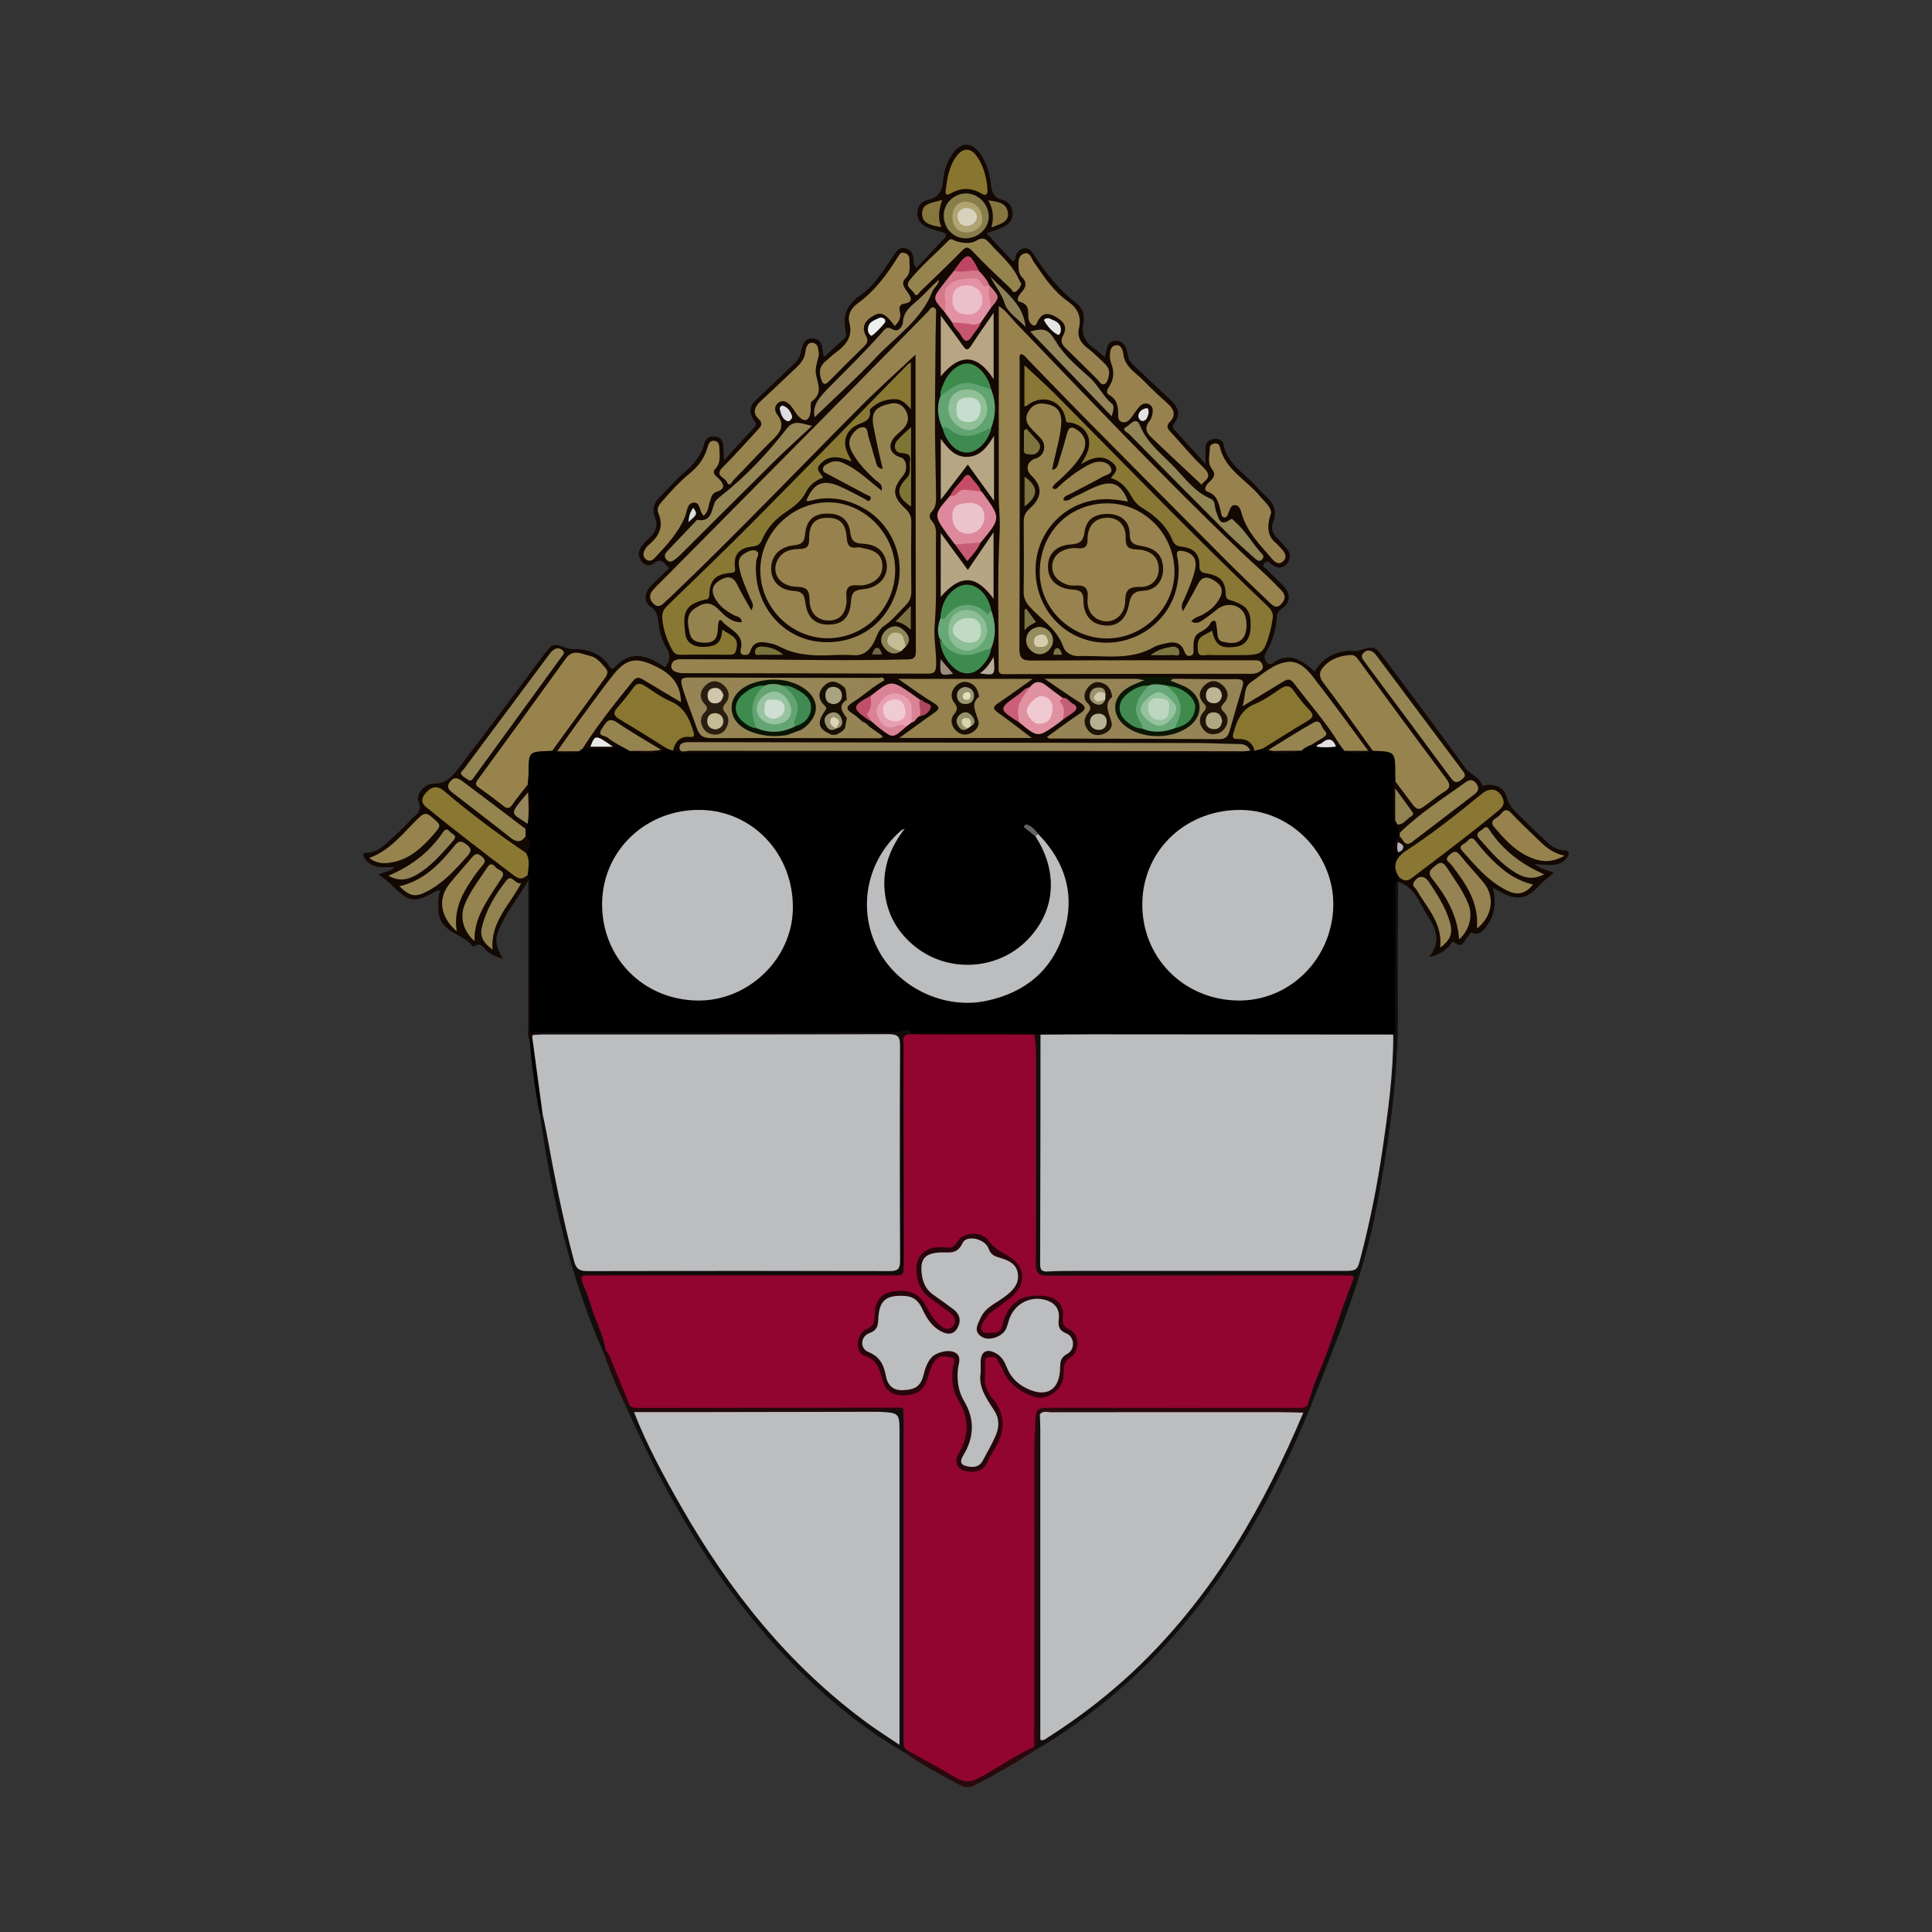 <?xml version="1.0" encoding="utf-8"?>
<!-- Generator: Adobe Illustrator 17.0.0, SVG Export Plug-In . SVG Version: 6.00 Build 0)  -->
<!DOCTYPE svg PUBLIC "-//W3C//DTD SVG 1.1//EN" "http://www.w3.org/Graphics/SVG/1.1/DTD/svg11.dtd">
<svg version="1.1" id="Layer_1" xmlns="http://www.w3.org/2000/svg" xmlns:xlink="http://www.w3.org/1999/xlink" x="0px" y="0px"
	 width="200px" height="200px" viewBox="0 0 200 200" enable-background="new 0 0 200 200" xml:space="preserve">

<rect x="0" y="0" width="200" height="200" fill="#333333" stroke="none"/>

<g>
	<path fill="#130802" d="M54.845,107.754c-0.243-0.5-0.152-1.037-0.153-1.558c-0.008-4.961-0.005-9.923-0.005-15.042
		c-0.944,1.627-2.04,2.969-2.795,4.524c-0.71,1.462-0.696,2.067,0.155,3.563c-0.629-0.164-1.119-0.369-1.559-0.723
		c-0.419-0.337-0.69-1.125-1.453-0.52c-0.017,0.013-0.082-0.002-0.098-0.024c-1.012-1.382-3.429-1.394-3.541-3.676
		c-0.035-0.707-0.069-1.398,0.167-2.078c-0.123-0.032-0.194-0.076-0.231-0.056c-2.561,1.39-2.876,1.336-5.004-0.75
		c-0.318-0.311-0.711-0.546-1.139-0.868c0.552-0.304,1.177-0.293,1.674-0.766c-0.703-0.088-1.323,0.087-1.929-0.081
		c-0.499-0.138-0.894-0.393-1.18-0.825c-0.184-0.277-0.277-0.574,0.182-0.588c1.353-0.041,2.095-1.056,2.985-1.824
		c0.585-0.505,1.121-1.069,1.651-1.634c0.468-0.5,1.17-0.796,0.763-1.827c-0.315-0.798,0.626-1.901,1.565-1.879
		c1.402,0.034,2.066-0.943,2.725-1.798c2.92-3.789,5.746-7.65,8.623-11.473c0.988-1.313,1.002-1.272,2.549-0.719
		c0.375,0.134,0.829,0.028,1.241,0.078c1.239,0.149,2.309,0.62,3.004,1.718c0.185,0.292,0.335,0.438,0.626,0.122
		c1.725-1.876,3.458-1.143,5.165,0.027c0.649-0.708,0.541-1.37,0.099-2.121c-0.447-0.759-0.668-1.622-0.771-2.504
		c-0.077-0.661-0.16-1.244-0.837-1.681c-0.665-0.429-0.623-1.399-0.018-2.037c0.626-0.659,1.304-1.268,1.968-1.908
		c-0.506-0.505-0.829-1.166-1.636-0.482c-0.352,0.298-0.912,0.202-1.229-0.227c-0.337-0.457-0.383-0.996-0.05-1.474
		c0.259-0.372,0.589-0.701,0.92-1.016c0.622-0.592,0.865-1.244,0.521-2.085c-0.331-0.807-0.101-1.502,0.513-2.107
		c0.827-0.815,1.582-1.71,2.458-2.466c0.982-0.847,1.817-1.742,2.134-3.047c0.133-0.549,0.575-0.806,1.129-0.735
		c0.572,0.073,0.835,0.458,0.847,1.031c0.008,0.405,0.04,0.809,0.073,1.429c1.134-1.236,2.11-2.326,3.119-3.383
		c0.319-0.334,0.139-0.529-0.052-0.802c-0.529-0.755-0.414-1.439,0.252-2.067c1.306-1.231,2.587-2.489,3.908-3.704
		c0.383-0.352,0.631-0.732,0.724-1.235c0.135-0.729,0.39-1.483,1.262-1.424c0.894,0.061,0.963,0.881,1.033,1.598
		c0.006,0.065,0.043,0.128,0.114,0.332c0.694-0.637,1.327-1.259,2.007-1.826c0.396-0.331,0.249-0.71,0.185-1.064
		c-0.269-1.487,0.269-2.63,1.483-3.449c1.508-1.017,2.392-2.545,3.387-3.987c0.336-0.487,0.575-1.103,1.354-0.926
		c0.815,0.186,0.826,0.849,0.868,1.49c0.008,0.122,0.015,0.244,0.271,0.531c0.957-1.014,1.911-2.032,2.875-3.04
		c0.332-0.347,0.22-0.532-0.188-0.656c-0.534-0.163-1.089-0.284-1.593-0.515c-0.602-0.276-1.01-0.729-0.991-1.476
		c0.018-0.709,0.413-1.204,1.009-1.322c1.294-0.255,1.587-1.094,1.677-2.235c0.063-0.802,0.356-1.58,0.768-2.287
		c0.934-1.603,2.262-1.613,3.228-0.018c0.536,0.886,0.817,1.872,0.931,2.89c0.087,0.776,0.24,1.373,1.149,1.604
		c0.626,0.159,1.077,0.662,1.088,1.402c0.012,0.79-0.486,1.217-1.126,1.503c-0.474,0.211-0.979,0.352-1.564,0.557
		c0.486,0.531,0.928,1.02,1.378,1.502c0.451,0.482,0.91,0.957,1.352,1.421c0.373-0.137,0.214-0.446,0.309-0.652
		c0.37-0.81,1.273-0.977,1.737-0.236c1.241,1.982,2.664,3.783,4.532,5.221c0.669,0.515,0.867,1.318,0.704,2.1
		c-0.255,1.226,0.293,1.995,1.213,2.647c0.338,0.24,0.639,0.532,0.99,0.827c0.278-0.694,0.156-1.686,1.146-1.69
		c1.002-0.004,1.151,0.895,1.302,1.654c0.076,0.383,0.286,0.624,0.545,0.866c1.257,1.18,2.503,2.372,3.767,3.545
		c0.778,0.722,1.217,1.498,0.444,2.468c-0.289,0.363-0.09,0.558,0.131,0.799c0.97,1.059,1.938,2.12,3.106,3.401
		c0-0.681,0.015-1.112-0.004-1.542c-0.024-0.539,0.22-0.886,0.727-1.01c0.5-0.122,1.056,0.064,1.141,0.519
		c0.369,1.963,1.995,2.908,3.22,4.18c0.39,0.406,0.752,0.844,1.173,1.215c0.855,0.753,1.17,1.602,0.734,2.716
		c-0.217,0.554-0.064,1.106,0.376,1.554c0.345,0.351,0.672,0.719,1.002,1.084c0.471,0.522,0.482,1.128,0.073,1.63
		c-0.449,0.55-1.055,0.489-1.596,0.06c-0.236-0.188-0.411-0.505-0.74-0.125c-0.334,0.386,0.117,0.493,0.26,0.649
		c0.547,0.596,1.151,1.139,1.71,1.724c0.776,0.811,0.742,1.712-0.147,2.33c-0.397,0.276-0.527,0.543-0.56,1.01
		c-0.084,1.203-0.413,2.355-1.029,3.401c-0.237,0.403-0.342,0.738-0.015,1.142c0.404,0.499,0.697,0.015,0.96-0.127
		c1.655-0.89,2.811,0.043,4.015,1.087c0.97-1.533,2.356-2.242,4.153-2.11c0.102,0.008,0.213,0.015,0.308-0.015
		c1.738-0.549,1.745-0.556,2.84,0.912c2.777,3.721,5.576,7.425,8.292,11.19c0.505,0.699,1.43,0.906,1.745,1.768
		c0.082,0.223,0.379-0.01,0.577-0.011c0.982-0.004,1.758,0.389,2.004,1.368c0.14,0.556,0.409,0.951,0.789,1.323
		c0.981,0.96,1.934,1.95,2.95,2.871c0.613,0.556,1.205,1.195,2.15,1.221c0.606,0.017,0.592,0.341,0.295,0.762
		c-0.384,0.544-0.953,0.727-1.559,0.752c-0.575,0.023-1.154-0.063-1.783-0.105c0.554,0.528,1.289,0.571,1.996,0.939
		c-0.611,0.484-1.169,0.931-1.663,1.455c-1.203,1.277-2.218,1.39-3.78,0.54c-0.244-0.133-0.484-0.273-0.852-0.481
		c0.29,1.416,0.274,2.7-0.552,3.82c-0.378,0.511-0.731,1.146-1.573,0.866c-0.287-0.096-0.3,0.208-0.44,0.335
		c-0.411,0.374-0.545,1.429-1.483,0.605c-0.167-0.147-0.299,0.209-0.422,0.355c-0.513,0.606-1.151,0.986-2.128,1.199
		c1.351-1.679,0.601-3.094-0.265-4.44c-0.809-1.258-1.264-2.86-2.967-3.332c-0.038-0.034-0.076-0.069-0.114-0.103
		c-0.004-0.233,0.107-0.384,0.326-0.458c0.548,0.117,1.003-0.024,1.461-0.371c2.655-2.016,5.335-3.999,7.915-6.114
		c0.217-0.178,0.413-0.38,0.626-0.564c0.447-0.384,0.549-0.823,0.146-1.28c-0.373-0.423-0.85-0.513-1.317-0.166
		c-0.478,0.355-0.922,0.757-1.396,1.12c-1.951,1.493-3.888,3.004-5.891,4.427c-0.339,0.24-0.665,0.528-1.112,0.566
		c-0.154-0.03-0.264-0.121-0.346-0.249c-0.038-0.09-0.03-0.255-0.067-0.272c-0.135-0.059-0.077,0.091-0.102,0.146
		c-0.08,0.175-0.116,0.394-0.398,0.301c-0.399-0.636-0.433-1.222,0.226-1.716c1.286,0.811,2.08-0.135,2.951-0.824
		c1.487-1.175,3.106-2.18,4.499-3.476c0.263-0.245,0.739-0.466,0.387-0.928c-0.33-0.432-0.7-0.135-1.014,0.082
		c-2.023,1.397-3.967,2.902-5.921,4.393c-0.242,0.184-0.406,0.513-0.797,0.373c-0.285-0.22-0.352-0.5-0.231-0.832
		c1.386-1.174,1.386-1.174,0.195-2.884c-0.07,0.603,0.007,1.098-0.051,1.579c-0.039,0.327,0.117,0.793-0.454,0.852
		c-0.433-1.326-0.539-2.655-0.057-3.992c0.494-0.263,0.702,0.129,0.927,0.429c0.423,0.562,0.86,1.114,1.259,1.692
		c0.348,0.503,0.663,0.51,1.105,0.104c0.49-0.452,1.034-0.849,1.604-1.197c0.605-0.37,0.721-0.75,0.275-1.364
		c-2.005-2.758-4.079-5.464-6.105-8.205c-0.898-1.215-1.809-2.423-2.674-3.66c-0.503-0.72-1.061-0.667-1.742-0.467
		c-0.838,0.247-1.616,0.595-1.881,1.508c-0.129,0.445,0.263,0.779,0.511,1.11c1.432,1.914,2.809,3.868,4.223,5.796
		c0.257,0.35,0.789,0.711,0.301,1.272c-0.93,0.406-1.863,0.465-2.799,0.028c-0.137-0.467,0.257-0.402,0.49-0.464
		c0.369-0.098,0.772,0.052,1.137-0.131c0.108-0.342-0.157-0.526-0.313-0.735c-1.514-2.032-3.012-4.075-4.494-6.13
		c-0.533-0.74-1.276-1.212-2.079-1.576c-0.817-0.371-1.517,0.103-2.165,0.502c-0.536,0.33-1.022,0.735-1.597,1.015
		c-0.835,0.405-0.98,1.218-1.138,2.123c1.154-0.681,2.236-1.324,3.3-2c0.988-0.628,1.343-0.568,2.045,0.341
		c1.332,1.726,2.813,3.338,3.964,5.202c0.182,0.295,0.464,0.539,0.476,0.922c-0.069,0.219-0.226,0.323-0.447,0.343
		c-0.736-0.809-1.465-0.217-2.197,0.013c-0.216-0.028-0.376-0.129-0.443-0.347c0.058-0.367,0.375-0.481,0.64-0.635
		c0.381-0.223,0.596-0.485,0.327-0.93c-0.281-0.465-0.648-0.468-1.066-0.205c-1.121,0.706-2.239,1.417-3.512,2.181
		c0.715,0.027,1.308-0.023,1.892,0.032c0.295,0.028,0.745-0.087,0.701,0.477c-1.325,0.395-2.64,0.579-3.912-0.173
		c-0.374-0.573,0.15-0.733,0.467-0.952c1.155-0.798,2.367-1.511,3.59-2.197c0.688-0.386,0.705-0.773,0.219-1.311
		c-0.188-0.208-0.375-0.419-0.55-0.637c-1.324-1.654-1.086-1.593-2.926-0.505c-0.755,0.446-1.487,0.932-2.267,1.335
		c-0.497,0.257-0.812,0.642-1.003,1.162c-0.427,1.164-0.425,1.185,0.693,1.73c0.81,0.395,1.008,0.82,0.668,1.438
		c-0.19,0.024-0.357-0.029-0.514-0.133c-0.243-0.238-0.533-0.328-0.867-0.309c-1.902,0.106-3.792-0.184-5.691-0.184
		c-16.608-0.004-33.216-0.003-49.824,0.001c-0.478,0-0.961-0.054-1.485,0.075c0.497,0.142,0.957,0.079,1.409,0.079
		c16.432,0.004,32.864,0.005,49.296,0.001c1.83,0,3.659,0.043,5.488,0.032c0.452-0.002,0.924-0.061,1.305,0.284
		c-0.013,0.507-0.429,0.486-0.752,0.541c-0.452,0.076-0.913,0.043-1.371,0.043c-18.171,0.001-36.342,0.002-54.514-0.003
		c-0.735,0-1.483,0.079-2.189-0.209c-0.649-0.686-0.401-1.71,0.637-1.932c1.02-0.218,0.813-0.642,0.565-1.303
		c-0.285-0.761-0.726-1.333-1.444-1.729c-0.984-0.542-1.937-1.138-2.893-1.726c-0.512-0.315-0.903-0.264-1.265,0.228
		c-0.374,0.508-0.73,1.034-1.178,1.483c-0.527,0.529-0.472,0.917,0.182,1.324c1.251,0.78,2.528,1.519,3.772,2.308
		c0.346,0.219,0.914,0.383,0.606,1.024c-1.188,0.801-2.442,0.589-3.704,0.247c-0.121-0.571,0.34-0.475,0.629-0.506
		c0.549-0.06,1.106-0.007,1.767-0.032c-1.26-0.783-2.447-1.452-3.581-2.205c-0.146-0.097-0.301-0.178-0.461-0.249
		c-0.454-0.201-0.736,0.027-0.945,0.396c-0.217,0.384,0.076,0.544,0.321,0.76c0.378,0.333,1.152,0.358,0.956,1.166
		c-0.534,0.717-1.315,0.441-2.008,0.489c-0.444,0.03-0.896,0.038-1.332-0.094c-0.504-0.204-0.344-0.58-0.156-0.866
		c1.509-2.296,3.145-4.499,4.982-6.544c0.437-0.487,0.953-0.336,1.445-0.053c1.067,0.614,2.104,1.28,3.258,1.938
		c-0.114-1.036-0.415-1.843-1.339-2.346c-0.525-0.285-1.047-0.578-1.57-0.867c-1.084-0.599-2.091-0.408-2.896,0.428
		c-2.296,2.385-3.985,5.23-5.975,7.828c0.518,0.499,1.339-0.139,1.585,0.683c-0.865,0.52-1.736,0.388-2.608,0.028
		c-0.511-0.542,0.019-0.921,0.263-1.276c1.416-2.055,2.954-4.023,4.393-6.063c0.689-0.976,0.658-1.225-0.258-2.012
		c-1.242-1.067-2.509-0.886-3.449,0.432c-2.51,3.52-5.103,6.98-7.652,10.472c-0.062,0.085-0.128,0.167-0.191,0.252
		c-0.994,1.355-0.994,1.355,0.321,2.339c0.056,0.042,0.112,0.085,0.168,0.127c1.581,1.188,1.571,1.18,2.818-0.317
		c0.276-0.332,0.52-0.944,1.14-0.41c0.412,1.255,0.437,2.513,0.038,3.775c-0.596,0.044-0.484-0.442-0.517-0.755
		c-0.059-0.573-0.021-1.155-0.009-1.862c-0.362,0.534-0.845,0.889-0.715,1.458c0.119,0.519,0.768,0.693,0.952,1.207
		c0.139,0.235-0.011,0.366-0.175,0.493c-0.557,0.046-0.897-0.347-1.276-0.645c-1.575-1.241-3.199-2.416-4.801-3.621
		c-0.225-0.169-0.46-0.325-0.709-0.457c-0.251-0.133-0.529-0.296-0.756,0.003c-0.246,0.322-0.069,0.607,0.183,0.828
		c0.396,0.348,0.819,0.664,1.225,1.001c1.218,1.011,2.538,1.892,3.744,2.918c0.735,0.626,1.476,1.177,2.516,0.723
		c0.705,0.736,0.706,1.037,0.008,1.778c-0.432,0.142-0.749-0.121-1.055-0.341c-2.508-1.803-5.017-3.606-7.374-5.607
		c-0.353-0.3-0.68-0.629-1.196-0.537c-0.415,0.074-0.693,0.338-0.849,0.714c-0.193,0.465,0.146,0.702,0.443,0.959
		c2.338,2.024,4.806,3.884,7.286,5.727c0.874,0.65,1.611,1.601,2.907,1.38c0.074-0.013,0.153,0.132,0.218,0.219
		c0.279,0.565,0.212,1.171,0.213,1.765c0.007,4.677,0.001,9.355,0.008,14.03c0.001,0.061,0,0.123,0,0.184
		c0.025,0.118,0.029,0.238,0.017,0.359C55.166,107.42,55.065,107.625,54.845,107.754z"/>
	<path fill="#130E0E" d="M144.726,91.306c-0.008,4.366-0.063,8.733-0.015,13.098c0.077,7.003-0.936,13.88-2.238,20.732
		c-1.287,6.771-3.877,13.115-6.399,19.471c-3.018,7.604-6.752,14.835-11.771,21.352c-4.515,5.862-9.888,10.763-16.182,14.655
		c-0.262,0.162-0.535,0.308-0.803,0.461c-0.282,0.098-0.321-0.086-0.34-0.295c0.026-0.13,0.063-0.255,0.111-0.378
		c0.139-0.556,0.085-1.122,0.085-1.683c0.004-10.205,0.001-20.41,0.008-30.615c0-0.553-0.114-1.132,0.221-1.643
		c0.431-0.215,0.454,0.152,0.51,0.393c0.105,0.448,0.062,0.91,0.062,1.367c0.002,9.921,0.001,19.842,0.001,29.763
		c0,0.281-0.011,0.563,0.003,0.844c0.042,0.834,0.16,0.917,0.838,0.475c2.805-1.828,5.458-3.858,7.914-6.133
		c6.998-6.483,12.11-14.292,16.081-22.906c0.633-1.373,1.218-2.769,1.878-4.13c0.2-0.289,0.382-0.585,0.427-0.945
		c1.335-3.824,2.827-7.59,4.116-11.429c0.471-1.402,0.474-1.408-0.98-1.408c-9.685-0.002-19.37,0-29.055-0.002
		c-2.17,0-2.26-0.09-2.261-2.256c-0.003-6.868-0.011-13.735,0.013-20.603c0.003-0.799-0.276-1.608,0.044-2.402
		c0.243-0.193,0.493-0.191,0.747-0.025c0.374,0.535,0.272,1.151,0.273,1.74c0.008,6.796,0.005,13.593,0.005,20.389
		c0,0.352,0.014,0.705,0.004,1.056c-0.02,0.706,0.301,1.045,1.014,1.015c0.246-0.01,0.493,0.003,0.739,0.003
		c9.543,0,19.086,0.001,28.629-0.001c1.801,0,1.836-0.023,2.271-1.777c1.529-6.164,2.563-12.407,3.061-18.741
		c0.097-1.227,0.119-2.46,0.263-3.684c0.198-1.256,0.103-2.521,0.108-3.782c0.014-3.542-0.008-7.084,0.017-10.626
		c0.004-0.519-0.164-1.153,0.53-1.441C144.682,91.245,144.706,91.274,144.726,91.306z"/>
	<path fill="#120D0D" d="M62.487,140.059c-3.467-7.903-5.418-16.21-6.596-24.723c0.118-0.085,0.246-0.103,0.383-0.056
		c0.465,0.368,0.479,0.925,0.562,1.435c0.69,4.243,1.604,8.439,2.632,12.611c0.093,0.376,0.209,0.746,0.315,1.118
		c0.158,0.554,0.518,0.804,1.083,0.811c0.352,0.004,0.704,0.013,1.056,0.013c9.648,0,19.296,0,28.944,0c0.246,0,0.494-0.019,0.739,0
		c0.866,0.066,1.173-0.34,1.171-1.188c-0.011-7.148-0.001-14.296-0.014-21.444c-0.002-1.124-0.127-1.206-1.563-1.207
		c-11.233-0.004-22.465-0.002-33.698-0.002c-0.423,0-0.845,0.009-1.268-0.007c-0.385-0.014-0.781,0.003-1.103-0.272
		c-0.031-0.026-0.057-0.056-0.079-0.09c0.128-0.508,0.571-0.45,0.934-0.495c0.453-0.057,0.913-0.026,1.37-0.026
		c10.972-0.001,21.943,0,32.915-0.002c0.984,0,1.968,0.028,2.949-0.108c0.446-0.062,0.927-0.117,1.225,0.367
		c0.027,0.566-0.689,0.687-0.727,1.216c-0.146,0.41-0.1,0.835-0.101,1.254c-0.003,6.804-0.002,13.608-0.003,20.412
		c0,0.491-0.01,0.982,0.128,1.46c0.116,0.824-0.312,1.158-1.077,1.197c-0.457,0.023-0.914,0.02-1.371,0.02
		c-9.563,0.001-19.126,0-28.689,0.001c-0.316,0-0.633-0.01-0.949,0.005c-1.008,0.045-1.138,0.224-0.743,1.149
		c0.719,1.683,1.121,3.481,1.876,5.151c0.147,0.325,0.191,0.676,0.103,1.032C62.823,139.884,62.74,140.065,62.487,140.059z"/>
	<path fill="#0F0F0F" d="M93.722,181.478c-3.951-2.279-7.478-5.115-10.728-8.294c-7.16-7.003-12.389-15.34-16.69-24.309
		c-0.526-1.097-1.014-2.212-1.52-3.318c0.104-0.119,0.236-0.139,0.383-0.107c0.091,0.039,0.171,0.092,0.243,0.159
		c0.218,0.218,0.407,0.455,0.528,0.742c3.031,6.729,6.618,13.136,11.117,19.001c4.161,5.424,8.949,10.205,14.665,14.007
		c0.234,0.156,0.461,0.324,0.712,0.453c0.066,0.034,0.131,0.053,0.229,0.034c0.287-0.275,0.148-0.647,0.149-0.974
		c0.008-10.312,0.007-20.624,0.006-30.937c0-1.255-0.005-1.248-1.25-1.502c-0.247-0.05-0.604-0.008-0.581-0.439
		c0.876-0.497,1.754-0.455,2.635-0.015c0.347,0.584,0.246,1.232,0.246,1.857c0.006,10.35,0.006,20.699,0.002,31.049
		c0,0.741,0.023,1.477,0.192,2.203C94.042,181.299,94.028,181.516,93.722,181.478z"/>
	<path fill="#29090B" d="M93.722,181.478c0.084-0.088,0.168-0.175,0.252-0.263c0.517-0.235,0.877,0.122,1.241,0.366
		c1.316,0.884,2.785,1.494,4.125,2.333c0.553,0.346,1.151,0.299,1.703-0.034c1.41-0.853,2.941-1.495,4.273-2.486
		c0.5-0.372,1.032-0.754,1.731-0.558c0.09,0.08,0.18,0.161,0.271,0.241c-2.038,1.352-4.16,2.561-6.329,3.69
		c-0.538,0.28-1.025,0.33-1.583,0.034C97.465,183.77,95.525,182.742,93.722,181.478z"/>
	<path d="M56.169,115.323c-0.093,0.004-0.185,0.008-0.278,0.012c-0.514-2.504-0.858-5.032-1.046-7.582
		c0.037-0.175,0.054-0.361,0.244-0.454c0.336,0.147,0.43,0.449,0.467,0.769c0.233,2.057,0.515,4.108,0.831,6.154
		C56.445,114.605,56.453,114.999,56.169,115.323z"/>
	<path fill="#230909" d="M65.216,145.547c-0.144,0.003-0.288,0.006-0.432,0.009c-0.886-1.782-1.632-3.623-2.297-5.497
		c0.073-0.087,0.146-0.174,0.218-0.26c0.288-0.019,0.473,0.152,0.57,0.383c0.691,1.64,1.513,3.229,1.979,4.959
		C65.292,145.279,65.279,145.416,65.216,145.547z"/>
	<path d="M94.377,107.063c-0.136-0.578-0.626-0.449-0.942-0.356c-0.836,0.245-1.677,0.162-2.516,0.163
		c-11.549,0.007-23.098,0.003-34.648,0.011c-0.409,0-0.851-0.136-1.219,0.179c-0.326-0.321-0.177-0.731-0.178-1.097
		c-0.01-4.658-0.008-9.316-0.004-13.974c0-0.491,0.033-0.984-0.249-1.423c-0.415-0.733-0.343-1.505-0.185-2.284
		c0.671-0.58,0.574-1.151-0.02-1.716c-0.218-0.249-0.209-0.501-0.013-0.757c0.074-0.172,0.149-0.344,0.223-0.516L54.618,85.3
		c0.468-1.351,0.318-2.701-0.005-4.051c-0.518-0.996-0.378-2.056-0.154-3.064c0.196-0.878,1.487-1.059,2.712-0.473
		c0.916,0.242,1.834,0.384,2.762,0.059c0.028-0.225,0.161-0.31,0.378-0.282c0.86,0.009,1.722-0.008,2.581,0.037
		c0.459,0.024,0.794-0.132,1.083-0.455c0.645-0.202,0.976,0.171,1.236,0.674c1.304,0.257,2.606,0.477,3.843-0.258
		c0.305-0.201,0.447,0.028,0.6,0.228c0.539,0.174,1.089,0.224,1.657,0.224c18.761-0.008,37.523-0.005,56.284-0.012
		c0.41,0,0.849,0.131,1.226-0.158c0.177-0.25,0.386-0.195,0.602-0.062c0.154,0.002,0.308,0.003,0.462,0.005
		c0.234-0.216,0.458-0.471,0.816-0.214c1.308,0.726,2.665,0.52,4.028,0.211c0.114-0.613,0.539-0.7,1.059-0.625
		c0.164,0.069,0.327,0.137,0.491,0.206c0.676-0.235,1.351-0.447,2.027-0.001c0.128-0.066,0.256-0.133,0.385-0.199
		c0.351,0.068,0.594,0.217,0.48,0.636c0.982,0.399,1.963,0.224,2.944-0.003c0.578-0.481,1.244-0.357,1.898-0.257
		c0.332,0.051,0.61,0.249,0.657,0.594c0.131,0.957,0.363,1.931-0.218,2.836c-0.098,0.1-0.294,0.217-0.28,0.297
		c0.218,1.23-0.176,2.501,0.258,3.713c0.207,0.083,0.376,0.186,0.227,0.449c-0.027,0.318,0.099,0.592,0.245,0.86
		c0.093,0.109,0.092,0.22,0.003,0.331c-0.483,0.521-0.751,1.064-0.174,1.694c0.074-0.149,0.172-0.248,0.355-0.167
		c0.069,0.057,0.138,0.115,0.208,0.172c-0.451,0.818-0.549,1.694-0.426,2.606c-0.071,0.122-0.142,0.245-0.214,0.367
		c-0.342,0.355-0.197,0.8-0.198,1.205c-0.01,4.493-0.001,8.986-0.012,13.479c-0.001,0.401,0.161,0.851-0.214,1.193
		c-0.404,0.369-0.91,0.336-1.397,0.337c-11.241,0.007-22.482,0.007-33.723-0.001c-0.486,0-0.995,0.047-1.398-0.328
		c-0.215-0.007-0.43-0.014-0.645-0.021c-0.406,0.358-0.906,0.348-1.398,0.349c-3.305,0.007-6.611,0.01-9.916-0.004
		C95.271,107.428,94.755,107.486,94.377,107.063z"/>
	<path fill="#BBBDBF" d="M56.169,115.323c-0.36-2.674-0.72-5.349-1.08-8.023c0.054-0.04,0.068-0.09,0.043-0.152
		c0.35-0.021,0.7-0.061,1.049-0.062c11.939-0.003,23.877,0.012,35.815-0.029c1.02-0.003,1.182,0.317,1.177,1.239
		c-0.036,7.395-0.034,14.791,0.003,22.186c0.004,0.881-0.236,1.103-1.108,1.101c-10.424-0.03-20.848-0.027-31.272,0.002
		c-0.812,0.002-1.154-0.232-1.367-1.028c-1.181-4.419-2.05-8.903-2.874-13.397C56.443,116.545,56.299,115.936,56.169,115.323z"/>
	<path fill="#978350" d="M94.802,36.684c-1.877,1.767-3.818,3.498-5.651,5.338c-6.533,6.556-12.92,13.257-19.613,19.654
		c-0.255,0.243-0.523,0.472-0.774,0.718c-0.338,0.33-0.689,0.512-1.096,0.12c-0.411-0.396-0.506-0.875-0.156-1.327
		c0.342-0.442,0.771-0.817,1.167-1.217c6.613-6.678,13.23-13.352,19.839-20.034c2.524-2.552,5.026-5.127,7.55-7.68
		c0.176-0.178,0.311-0.571,0.64-0.412c0.287,0.139,0.192,0.501,0.185,0.774c-0.075,3.095-0.064,6.193-0.1,9.287
		c-0.037,3.123,0.067,6.259,0.109,9.39c0.008,0.61,0.003,1.2-0.451,1.68c-0.294,0.312-0.272,0.643,0.005,0.941
		c0.453,0.487,0.453,1.072,0.44,1.681c-0.065,3.06,0.112,6.12-0.143,9.181c-0.113,1.36,0.205,2.73,0.154,4.108
		c-0.023,0.631-0.19,0.85-0.845,0.848c-8.416-0.03-16.832-0.035-25.248-0.047c-0.141,0-0.285,0.004-0.421-0.023
		c-0.426-0.083-0.922-0.216-0.902-0.716c0.022-0.53,0.463-0.71,0.994-0.705c1.972,0.017,3.944-0.002,5.916,0.011
		c5.841,0.038,11.681,0.156,17.523,0.007c0.586-0.015,0.884-0.09,0.883-0.794c-0.026-10.282-0.024-20.564-0.031-30.846
		C94.775,36.591,94.752,36.56,94.802,36.684z"/>
	<path fill="#98834E" d="M105.665,36.648c-0.202,0.265-0.107,0.553-0.107,0.818c-0.007,9.894,0.009,19.789-0.029,29.683
		c-0.004,0.991,0.282,1.235,1.246,1.23c7.57-0.039,15.141-0.023,22.711-0.024c0.211,0,0.422,0.004,0.634,0.007
		c0.34,0.005,0.498,0.228,0.585,0.512c0.104,0.338-0.112,0.523-0.363,0.679c-0.417,0.259-0.884,0.195-1.338,0.195
		c-8.34,0.008-16.68,0.007-25.02,0.038c-0.561,0.002-0.615-0.155-0.612-0.649c0.022-4.647-0.146-9.303,0.11-13.937
		c0.077-1.386-0.098-2.71-0.096-4.063c0.01-6.091,0.005-12.183,0.005-18.274c0-0.348,0-0.696,0-1.174
		c0.763,0.455,1.212,1.165,1.765,1.739c7.663,7.961,15.256,15.991,23.245,23.631c1.294,1.237,2.659,2.401,3.897,3.699
		c0.146,0.153,0.305,0.294,0.441,0.455c0.397,0.468,0.278,0.901-0.1,1.316c-0.435,0.478-0.805,0.24-1.161-0.104
		c-1.519-1.467-3.058-2.914-4.549-4.41c-4.845-4.861-9.677-9.735-14.502-14.616c-2.003-2.027-3.974-4.086-5.966-6.123
		C106.228,37.039,106.051,36.711,105.665,36.648z"/>
	<path fill="#97834E" d="M122.447,63.286c0.578-1.038,1.089-1.895,1.54-2.783c0.391-0.77,0.894-0.883,1.618-0.462
		c0.738,0.43,1.12,0.967,0.694,1.817c-0.409,0.816-1.061,1.381-1.864,1.8c-0.354,0.185-0.795,0.249-1.115,0.672
		c0.549,0.321,0.926,0.053,1.286-0.199c0.46-0.322,0.912-0.659,1.347-1.013c0.827-0.674,1.897-0.664,2.606,0.044
		c0.614,0.613,0.657,2.335,0.061,2.957c-0.572,0.597-1.29,0.459-1.981,0.333c-0.591-0.108-0.594-0.608-0.63-1.073
		c-0.019-0.245-0.065-0.488-0.104-0.731c-0.027-0.167-0.017-0.39-0.246-0.394c-0.11-0.002-0.273,0.105-0.324,0.207
		c-0.251,0.503-0.68,0.755-1.158,1.016c-0.645,0.351-0.623,1.044-0.628,1.685c-0.002,0.274,0.081,0.596-0.283,0.71
		c-0.419,0.13-0.565-0.187-0.679-0.486c-0.337-0.881-1.017-0.988-1.811-0.806c-0.445,0.102-0.924,0.177-1.308,0.401
		c-2.486,1.449-5.208,0.839-7.846,0.938c-0.692,0.026-1.347-0.381-1.545-0.949c-0.642-1.843-2.264-2.812-3.47-4.144
		c-0.434-0.479-0.649-0.928-0.639-1.581c0.037-2.393,0.027-4.788,0.007-7.182c-0.005-0.56,0.118-0.959,0.57-1.366
		c1.014-0.913,1.7-2.057,0.196-3.495c-0.662-0.633-0.375-1.498,0.478-1.741c0.862-0.246,1.171-1.32,0.563-2.033
		c-0.364-0.427-0.799-0.793-1.162-1.221c-0.395-0.464-0.516-0.988-0.185-1.56c0.346-0.598,0.809-0.929,1.544-0.866
		c1.443,0.124,2.004,0.815,1.871,2.259c-0.142,1.535-0.645,2.998-0.936,4.592c0.552-0.076,0.575-0.481,0.666-0.762
		c0.323-1.003,0.623-2.015,0.894-3.034c0.189-0.713,0.541-0.675,1.045-0.323c0.859,0.602,1.069,1.41,0.534,2.4
		c-0.593,1.098-1.492,1.946-2.39,2.791c-0.266,0.25-0.617,0.438-0.721,0.829c0.379,0.246,0.515-0.041,0.674-0.187
		c0.835-0.761,1.72-1.458,2.698-2.021c0.39-0.225,0.821-0.449,1.256-0.507c0.568-0.077,1.223,0.079,1.439,0.643
		c0.235,0.612-0.489,0.675-0.834,0.873c-1.097,0.629-2.239,1.179-3.352,1.783c-0.282,0.153-0.696,0.19-0.75,0.658
		c0.487,0.186,0.799-0.189,1.158-0.347c0.836-0.368,1.629-0.843,2.483-1.157c1.535-0.564,2.422-0.072,3.062,1.648
		c-0.96-0.172-1.887-0.296-2.833-0.224c-3.783,0.288-6.703,3.405-6.741,7.223c-0.04,3.994,2.848,7.258,6.711,7.587
		c3.828,0.326,7.318-2.334,7.967-6.051c0.166-0.949,0.205-1.888-0.014-2.826c-0.135-0.574,0.101-0.678,0.607-0.579
		c1.044,0.205,1.478,0.835,1.236,1.921c-0.238,1.068-0.693,2.062-1.12,3.064C122.458,62.337,122.192,62.627,122.447,63.286z"/>
	<path fill="#95834F" d="M83.478,51.816c0.735-1.761,1.669-2.212,3.334-1.518c0.907,0.378,1.763,0.878,2.646,1.316
		c0.2,0.1,0.45,0.418,0.628,0.124c0.236-0.387-0.232-0.44-0.436-0.551c-1.297-0.706-2.613-1.378-3.911-2.082
		c-0.231-0.125-0.58-0.228-0.548-0.571c0.033-0.357,0.369-0.465,0.653-0.614c0.691-0.362,1.288-0.092,1.891,0.228
		c1.273,0.676,2.311,1.681,3.537,2.654c0.131-0.702-0.354-0.858-0.615-1.092c-0.95-0.85-1.819-1.761-2.44-2.883
		c-0.323-0.584-0.441-1.185-0.03-1.79c0.288-0.424,0.688-0.826,1.166-0.813c0.519,0.015,0.432,0.645,0.557,1.014
		c0.27,0.799,0.456,1.625,0.718,2.427c0.108,0.332,0.098,0.796,0.756,0.883c-0.376-1.507-0.679-2.967-0.963-4.427
		c-0.298-1.53,0.327-2.058,1.797-2.345c0.699-0.136,1.239,0.13,1.575,0.774c0.334,0.639,0.245,1.234-0.221,1.759
		c-0.279,0.314-0.629,0.564-0.913,0.873c-0.831,0.904-0.568,1.824,0.61,2.178c0.579,0.174,0.722,1.255,0.243,1.84
		c-1.182,1.444-1.152,2.168,0.237,3.484c0.417,0.395,0.599,0.786,0.591,1.366c-0.032,2.394-0.026,4.789-0.003,7.183
		c0.006,0.57-0.153,1.004-0.562,1.406c-0.749,0.737-1.393,1.575-2.284,2.174c-0.614,0.413-0.74,1.177-1.087,1.781
		c-0.456,0.796-1.047,1.289-2.025,1.23c-0.702-0.042-1.409-0.039-2.112-0.008c-1.944,0.088-3.859,0.053-5.633-0.915
		c-0.303-0.165-0.658-0.254-1-0.327c-0.843-0.18-1.649-0.209-1.965,0.84c-0.106,0.351-0.338,0.411-0.645,0.381
		c-0.338-0.033-0.412-0.294-0.348-0.535c0.442-1.666-1.175-2.054-1.91-2.938c-0.37-0.444-0.425,0.271-0.439,0.552
		c-0.043,0.856-0.099,1.641-1.271,1.656c-0.776,0.01-1.468-0.122-1.653-0.96c-0.193-0.879-0.448-1.89,0.449-2.529
		c0.855-0.609,1.614-0.89,2.531,0.042c0.629,0.639,1.317,1.37,2.416,1.326c-0.051-0.601-0.537-0.571-0.843-0.736
		c-0.822-0.442-1.552-0.979-1.986-1.829c-0.419-0.82-0.12-1.407,0.641-1.83c0.747-0.415,1.301-0.339,1.707,0.504
		c0.42,0.871,0.925,1.701,1.453,2.659c0.363-0.531,0.063-0.848-0.071-1.159c-0.458-1.066-0.947-2.121-1.174-3.268
		c-0.107-0.543-0.07-1.065,0.462-1.394c0.391-0.241,0.855-0.529,1.28-0.328c0.48,0.227,0.054,0.688,0.021,1.023
		c-0.435,4.434,2.715,8.296,7.067,8.426c3.635,0.108,6.512-2.037,7.498-5.47c0.967-3.371-0.641-6.983-3.765-8.562
		c-1.588-0.802-3.254-1.101-5.011-0.651c-0.135,0.035-0.272,0.07-0.411,0.084C83.606,51.888,83.541,51.84,83.478,51.816z"/>
	<path fill="#98834D" d="M57.171,77.712c-0.104,0.009-0.209,0.023-0.313,0.027c-2.145,0.076-2.139,0.076-2.144,2.263
		c-0.001,0.416-0.066,0.831-0.101,1.247c-0.516,0.662-1.066,1.302-1.536,1.996c-0.306,0.452-0.541,0.53-0.982,0.176
		c-0.822-0.659-1.669-1.287-2.531-1.893c-0.392-0.276-0.357-0.461-0.089-0.828c3.047-4.166,6.079-8.342,9.095-12.531
		c0.749-1.041,1.658-0.451,2.485-0.279c0.703,0.146,1.177,0.739,1.636,1.276c0.407,0.476,0.065,0.84-0.204,1.211
		C60.716,72.822,58.944,75.267,57.171,77.712z"/>
	<path fill="#97834F" d="M92.669,58.985c0.011,3.911-3.131,7.095-6.994,7.085c-3.804-0.009-6.958-3.185-6.968-7.017
		c-0.01-3.827,3.222-7.053,7.062-7.051C89.45,52.004,92.658,55.251,92.669,58.985z"/>
	<path fill="#978250" d="M114.632,52.105c3.798,0.001,6.928,3.173,6.952,7.046c0.023,3.718-3.174,6.915-6.944,6.942
		c-3.795,0.028-7.006-3.109-7.005-6.843C107.635,55.172,110.639,52.104,114.632,52.105z"/>
	<path fill="#97834E" d="M144.452,80.897c-0.004-0.242-0.011-0.485-0.011-0.727c-0.002-2.371-0.001-2.371-2.326-2.445
		c-1.687-2.336-3.332-4.704-5.083-6.99c-0.646-0.843-0.417-1.359,0.227-1.957c0.711-0.659,1.573-0.899,2.503-0.966
		c0.323-0.023,0.558,0.072,0.785,0.383c3.029,4.145,6.068,8.283,9.149,12.389c0.48,0.64,0.475,0.983-0.205,1.39
		c-0.541,0.323-1.033,0.73-1.538,1.111c-1.194,0.901-1.192,0.903-2.052-0.25C145.418,82.189,144.935,81.543,144.452,80.897z"/>
	<path fill="#887834" d="M85.215,49.445c-0.782,0.27-1.399,0.756-1.751,1.447c-0.482,0.947-1.249,1.538-2.098,2.103
		c-1.102,0.732-1.986,1.691-2.503,2.925c-0.215,0.513-0.554,0.605-1.054,0.667c-1.323,0.166-1.888,0.848-1.723,2.147
		c0.07,0.547-0.096,0.539-0.52,0.579c-1.535,0.146-2.099,0.759-2.143,2.334c-0.013,0.452-0.297,0.387-0.55,0.451
		c-2.091,0.523-2.199,1.482-1.925,3.54c0.127,0.951,0.918,1.36,1.884,1.324c0.884-0.032,1.71-0.149,1.863-1.262
		c0.023-0.165,0.058-0.329,0.093-0.521c0.678,0.531,1.712,0.687,1.468,1.901c-0.09,0.447-0.157,0.703-0.679,0.697
		c-1.724-0.02-3.449-0.016-5.173,0.002c-0.415,0.005-0.642-0.178-0.827-0.517c-0.545-0.998-0.905-2.044-1.014-3.186
		c-0.056-0.582,0.115-0.982,0.535-1.389c2.981-2.884,5.974-5.758,8.894-8.703c5.35-5.394,10.653-10.835,15.978-16.255
		c0.069-0.07,0.164-0.115,0.326-0.225c0,1.615,0,3.162,0,4.859c-0.499-0.568-0.928-1.047-1.679-1.044
		c-0.776,0.003-1.457,0.205-2.071,0.651c-0.196,0.142-0.522,0.367-0.5,0.509c0.186,1.195-0.827,1.211-1.48,1.596
		c-0.977,0.575-1.319,1.571-0.911,2.626c0.123,0.318,0.295,0.617,0.521,1.081c-1.271-0.534-2.43-0.771-3.343,0.359
		C84.403,48.672,85.003,49.01,85.215,49.445z"/>
	<path fill="#887735" d="M125.477,65.29c0.354,1.514,0.868,1.86,2.396,1.671c1.036-0.128,1.564-0.832,1.59-2.118
		c0.032-1.586-0.34-2.105-1.859-2.639c-0.329-0.116-0.719-0.094-0.725-0.695c-0.014-1.323-0.561-1.91-1.95-2.145
		c-0.535-0.09-0.777-0.181-0.766-0.802c0.022-1.201-0.563-1.826-1.838-1.97c-0.531-0.06-0.771-0.231-0.981-0.731
		c-0.608-1.448-1.743-2.461-3.055-3.253c-0.537-0.324-0.877-0.713-1.183-1.257c-0.461-0.818-1.06-1.573-2.106-1.851
		c0.281-0.448,0.892-0.875,0.332-1.443c-0.973-0.987-2.07-0.846-3.42,0.005c0.276-0.503,0.406-0.723,0.521-0.95
		c0.783-1.547,0.083-3.028-1.61-3.367c-0.224-0.045-0.429,0.126-0.493-0.295c-0.304-2.007-2.44-2.755-4.042-1.444
		c-0.044,0.036-0.124,0.03-0.242,0.055c0-1.432,0-2.853,0-4.255c1.095,1.029,2.237,2.037,3.307,3.116
		c7.259,7.315,14.403,14.746,21.881,21.842c0.399,0.379,0.61,0.755,0.513,1.287c-0.088,0.483-0.161,0.972-0.297,1.442
		c-0.643,2.225-0.793,2.329-3.096,2.324c-1.091-0.003-2.183,0.021-3.273-0.015c-0.396-0.013-1.016,0.273-1.08-0.46
		c-0.05-0.585-0.086-1.216,0.578-1.563C124.856,65.636,125.125,65.483,125.477,65.29z"/>
	<path fill="#97865A" d="M129.423,77.708c-0.201,0.021-0.402,0.042-0.602,0.062c-6.861-0.012-13.722-0.032-20.583-0.035
		c-12.281-0.005-24.561,0.003-36.842-0.013c-0.363,0-1.023,0.269-1.053-0.27c-0.034-0.605,0.603-0.628,1.124-0.627
		c17.523,0.034,35.046,0.059,52.569,0.094c1.405,0.003,2.81,0.093,4.215,0.099C128.808,77.022,129.208,77.179,129.423,77.708z"/>
	<path fill="#96824F" d="M93.09,76.394c1.319-0.952,2.432-1.778,3.571-2.567c0.556-0.385,0.725-0.614-0.001-1.052
		c-1.197-0.723-2.322-1.564-3.687-2.498c4.706,0,9.172,0,13.93,0c-1.354,0.957-2.45,1.757-3.574,2.514
		c-0.515,0.347-0.601,0.571-0.032,0.972c1.143,0.805,2.241,1.673,3.511,2.631C102.2,76.394,97.777,76.394,93.09,76.394z"/>
	<path fill="#968457" d="M121.611,70.264c2.11,0.019,4.22,0.064,6.329,0.041c0.68-0.007,0.878,0.156,0.67,0.829
		c-0.466,1.51-0.883,3.036-1.332,4.551c-0.147,0.496-0.373,0.836-1.022,0.832c-5.875-0.041-11.751-0.046-17.626-0.066
		c-0.052,0-0.104-0.06-0.259-0.154c1.165-0.834,2.271-1.673,3.427-2.437c0.722-0.477,0.595-0.753-0.052-1.161
		c-1.146-0.723-2.252-1.51-3.612-2.43c3.358,0,6.431,0,9.504,0c0.271-0.047,0.546-0.125,0.858,0.097
		c-0.141,0.517-0.629,0.586-1.014,0.761c-0.727,0.329-1.405,0.743-1.625,1.549c-0.226,0.829-0.059,1.59,0.682,2.169
		c1.75,1.367,4.379,1.478,6.227,0.235c1.537-1.034,1.459-2.828-0.157-3.744c-0.401-0.227-0.848-0.341-1.257-0.546
		c-0.182-0.091-0.445-0.213-0.321-0.452C121.134,70.141,121.405,70.221,121.611,70.264z"/>
	<path fill="#97834E" d="M84.775,36.68c-0.121,0.674-0.406,1.351-0.318,1.976c0.143,1.023,0.795,2.012-0.406,2.878
		c-0.225,0.162-0.069,0.807-0.157,1.215c-0.181,0.841-0.609,0.974-1.216,0.36c-0.316-0.319-0.511-0.755-0.811-1.093
		c-0.34-0.383-0.782-0.688-1.288-0.33c-0.46,0.325-0.399,0.871-0.12,1.234c0.834,1.085,0.342,1.805-0.48,2.603
		c-1.383,1.343-2.674,2.781-4.027,4.156c-0.171,0.174-0.441,0.834-0.714,0.194c-0.19-0.445-1.302-0.623-0.452-1.468
		c1.268-1.262,2.452-2.608,3.668-3.923c0.311-0.337,0.588-0.625,0.082-1.103c-0.638-0.602-0.468-1.232,0.159-1.807
		c1.113-1.019,2.201-2.065,3.296-3.104c0.608-0.576,1.274-1.096,1.382-2.037c0.05-0.435,0.21-1.027,0.783-0.938
		C84.756,35.588,84.697,36.225,84.775,36.68z"/>
	<path fill="#97824F" d="M124.418,50.199c-1.8-1.69-3.583-3.336-5.329-5.02c-0.468-0.452-0.6-1.012-0.096-1.596
		c0.172-0.199,0.266-0.498,0.312-0.765c0.06-0.347,0.058-0.735-0.306-0.94c-0.395-0.223-0.781-0.07-1.052,0.226
		c-0.328,0.36-0.574,0.794-0.878,1.178c-0.225,0.285-0.525,0.514-0.906,0.416c-0.372-0.096-0.42-0.469-0.415-0.776
		c0.015-0.851-0.106-1.588-0.956-2.06c-0.337-0.187-0.158-0.563,0.024-0.842c0.503-0.768,0.548-1.569,0.209-2.416
		c-0.089-0.223-0.124-0.479-0.127-0.721c-0.007-0.471,0.059-1.028,0.562-1.134c0.58-0.121,0.773,0.465,0.824,0.893
		c0.167,1.404,1.375,1.98,2.193,2.853c0.793,0.845,1.673,1.608,2.521,2.4c0.589,0.55,0.695,1.171,0.128,1.751
		c-0.41,0.42-0.313,0.676,0.029,1.044c1.126,1.21,2.171,2.5,3.359,3.643c0.64,0.616,0.825,1.023,0.063,1.603
		C124.451,50.032,124.4,50.231,124.418,50.199z"/>
	<path fill="#968454" d="M89.316,74.733c0.28,0.049,0.458,0.242,0.625,0.449c0.265,0.509,0.609,0.906,1.248,0.889
		c0.123,0.08,0.26,0.222,0.072,0.296c-0.216,0.084-0.479,0.058-0.722,0.057c-5.633-0.009-11.267-0.038-16.9-0.013
		c-0.84,0.004-1.244-0.236-1.517-1.057c-0.477-1.43-1.082-2.816-1.5-4.273c-0.195-0.679-0.146-0.949,0.658-0.946
		c6.549,0.03,13.098,0.025,19.646,0.041c0.207,0,0.508-0.179,0.607,0.195c0.006,0.024-0.018,0.062-0.038,0.085
		c-0.023,0.025-0.058,0.039-0.087,0.059c-0.384-0.067-0.802,0.095-1.162-0.163c0.221,0.187,0.594,0.097,0.753,0.398
		c-0.212,0.144-0.423,0.288-0.635,0.432c-0.61,0.114-0.971,0.638-1.487,0.904c-0.439,0.226-0.861,0.597-1.405,0.242
		c-0.149-0.419-0.27-0.84-0.082-1.28c0.283-0.424,0.701-0.544,1.039-0.521c-2.184,0.242-4.523-0.05-6.85,0.18
		c-1.042-0.039-2.083-0.187-3.12,0.122c-0.869,0.259-1.633,0.66-2.13,1.429c-0.657,1.016-0.249,2.25,0.948,2.927
		c1.27,0.719,2.652,0.787,4.063,0.643c0.504,0.011,1.095,0.525,1.458-0.26c0.085-0.246,0.246-0.415,0.496-0.494
		c0.727-0.406,1.303-0.354,1.731,0.466c0.214,0.409,0.644,0.492,1.092,0.343c0.145-0.027,0.29-0.026,0.435-0.001
		c0.45,0.082,1.109,0.454,0.764-0.557c-0.02-0.335,0.034-0.654,0.201-0.95C88.229,73.925,88.724,74.571,89.316,74.733z"/>
	<path fill="#988250" d="M111.717,33.854c-0.239,0.939,0.109,1.615,0.863,2.185c0.613,0.464,1.158,1.019,1.722,1.546
		c0.375,0.351,0.632,0.765,0.484,1.309c-0.091,0.334-0.134,0.769-0.489,0.878c-0.342,0.105-0.506-0.312-0.722-0.523
		c-1.081-1.053-2.137-2.133-3.229-3.175c-0.431-0.411-0.615-0.768-0.287-1.359c0.524-0.944-0.041-1.511-0.82-1.945
		c-0.769-0.429-1.401-0.373-1.818,0.506c-0.095,0.2-0.197,0.547-0.503,0.39c-0.279-0.144-0.442-0.482-0.462-0.793
		c-0.044-0.683,0.115-1.358-0.874-1.625c-0.452-0.122-0.137-0.662,0.131-0.952c0.496-0.536,0.66-1.038,0.052-1.635
		c-0.201-0.198-0.312-0.57-0.32-0.865c-0.014-0.542-0.107-1.232,0.467-1.503c0.704-0.332,0.845,0.446,1.11,0.83
		c1.036,1.503,2.026,3.033,3.564,4.105C111.493,31.86,111.96,32.713,111.717,33.854z"/>
	<path fill="#97824E" d="M92.626,33.747c-1.047-1.403-1.489-1.55-2.446-0.913c-0.732,0.487-0.966,1.127-0.552,1.894
		c0.243,0.451,0.226,0.735-0.143,1.092c-1.237,1.198-2.452,2.419-3.664,3.642c-0.366,0.369-0.592,0.429-0.797-0.149
		c-0.263-0.741-0.219-1.372,0.421-1.897c0.353-0.29,0.673-0.621,1.039-0.89c1.077-0.791,1.844-1.648,1.43-3.172
		c-0.196-0.723,0.207-1.465,0.849-1.929c1.774-1.282,3.045-2.989,4.182-4.819c0.143-0.231,0.266-0.52,0.636-0.434
		c0.354,0.082,0.559,0.298,0.557,0.663c-0.003,0.683,0.208,1.383-0.399,1.982c-0.487,0.48-0.144,0.95,0.188,1.398
		c0.399,0.539,0.683,1.072-0.363,1.23c-0.453,0.068-0.507,0.442-0.41,0.82C93.304,32.841,93.094,33.282,92.626,33.747z"/>
	<path fill="#97824F" d="M131.594,53.046c-0.084,0.301-0.164,0.534-0.214,0.773c-0.189,0.916-0.092,1.749,0.692,2.391
		c0.216,0.177,0.393,0.402,0.587,0.606c0.369,0.39,0.634,0.864,0.173,1.286c-0.491,0.45-0.893,0.055-1.233-0.341
		c-1.232-1.436-2.583-2.79-3.091-4.706c-0.089-0.336-0.241-0.729-0.639-0.765c-0.442-0.04-0.515,0.398-0.667,0.705
		c-0.106,0.214-0.13,0.558-0.402,0.571c-0.379,0.018-0.359-0.387-0.427-0.627c-0.236-0.83-0.312-1.669-1.368-2.044
		c-0.513-0.182-0.105-0.747,0.202-1.024c0.478-0.43,0.688-0.759,0.201-1.402c-0.456-0.603-0.156-1.424-0.16-2.149
		c-0.001-0.229,0.221-0.35,0.431-0.407c0.288-0.078,0.537,0.082,0.59,0.318c0.545,2.413,2.781,3.444,4.178,5.157
		C130.88,51.919,131.484,52.341,131.594,53.046z"/>
	<path fill="#97834D" d="M72.844,53.391c-0.504-0.442-0.302-1.446-1.068-1.356c-0.663,0.078-0.645,0.917-0.865,1.451
		c-0.699,1.698-1.938,2.997-3.162,4.305c-0.217,0.232-0.546,0.363-0.86,0.127c-0.34-0.255-0.327-0.624-0.169-0.952
		c0.118-0.245,0.321-0.468,0.532-0.646c1.025-0.858,1.454-1.876,0.908-3.175c-0.217-0.515,0.057-0.873,0.366-1.228
		c0.901-1.036,1.823-2.057,2.889-2.925c0.876-0.713,1.506-1.568,1.818-2.651c0.113-0.393,0.249-0.785,0.753-0.704
		c0.44,0.071,0.482,0.468,0.485,0.827c0.007,0.72,0.183,1.44-0.432,2.082c-0.405,0.422,0.116,0.748,0.398,1.034
		c0.538,0.547,0.675,1.04-0.216,1.311c-0.51,0.155-0.572,0.556-0.712,0.951C73.329,52.356,73.36,52.961,72.844,53.391z"/>
	<path fill="#897733" d="M144.868,90.852c-0.723-1.01-0.494-1.865,0.426-2.606c2.833-1.834,5.478-3.92,8.083-6.058
		c0.782-0.642,1.57-0.588,2.044,0.177c0.329,0.532,0.366,0.989-0.206,1.464c-2.969,2.47-6.06,4.78-9.137,7.11
		C145.582,91.314,145.255,91.095,144.868,90.852z"/>
	<path fill="#8A7732" d="M54.437,88.28c0.469,0.728,0.265,1.511,0.185,2.284c-0.424,0.376-0.773,0.554-1.358,0.112
		c-3.078-2.332-6.145-4.675-9.138-7.116c-0.652-0.531-0.432-1.056-0.002-1.532c0.536-0.593,1.133-0.751,1.833-0.156
		C48.66,84.17,51.492,86.3,54.437,88.28z"/>
	<path fill="#988350" d="M60.311,77.49c-0.126,0.094-0.252,0.188-0.378,0.282c-0.665,0-1.331,0-2.248,0
		c0.734-1.036,1.335-1.911,1.963-2.766c1.225-1.669,2.434-3.352,3.706-4.985c1.512-1.94,2.541-2.052,4.719-0.942
		c1.501,0.766,2.386,1.819,2.424,3.612c-1.329-0.789-2.628-1.542-3.905-2.328c-0.423-0.26-0.714-0.301-1.064,0.13
		C63.696,72.757,61.872,75.025,60.311,77.49z"/>
	<path fill="#897731" d="M69.653,77.717c-0.2-0.076-0.4-0.152-0.6-0.228c-1.642-1.017-3.268-2.06-4.933-3.036
		c-0.629-0.369-0.657-0.68-0.208-1.198c0.575-0.663,1.135-1.344,1.644-2.058c0.383-0.538,0.739-0.495,1.231-0.173
		c0.852,0.557,1.69,1.174,2.617,1.569c1.435,0.611,1.961,1.796,2.374,3.135c0.125,0.407,0.11,0.611-0.369,0.56
		C70.34,76.171,69.903,76.828,69.653,77.717z"/>
	<path fill="#96834E" d="M139.171,77.728c-0.16-0.212-0.32-0.424-0.48-0.636c-1.392-2.284-3.165-4.282-4.777-6.401
		c-0.402-0.529-0.737-0.34-1.153-0.085c-1.313,0.805-2.633,1.597-4.13,2.502c0.299-0.968,0.114-1.973,0.831-2.464
		c1.225-0.839,2.366-1.982,3.911-2.13c1.026-0.098,1.875,0.689,2.467,1.446c1.939,2.478,3.776,5.037,5.803,7.768
		C140.671,77.728,139.921,77.728,139.171,77.728z"/>
	<path fill="#897731" d="M130.701,77.499c-0.272,0.071-0.544,0.143-0.816,0.214c-0.243-0.875-0.847-1.251-1.723-1.21
		c-0.561,0.027-0.607-0.148-0.459-0.676c0.362-1.291,0.828-2.399,2.22-2.961c0.932-0.377,1.777-0.992,2.62-1.561
		c0.57-0.385,0.965-0.389,1.387,0.204c0.488,0.686,1.002,1.366,1.594,1.96c0.613,0.615,0.33,0.868-0.256,1.215
		C133.73,75.597,132.221,76.558,130.701,77.499z"/>
	<path fill="#948554" d="M84.062,44.086c-1.434,1.342-2.691,2.466-3.89,3.65c-3.227,3.188-6.428,6.401-9.641,9.602
		c-0.174,0.173-0.359,0.337-0.551,0.491c-0.311,0.25-0.646,0.505-1.001,0.088c-0.292-0.344-0.121-0.638,0.15-0.92
		c0.95-0.988,1.89-1.985,2.835-2.977c0.073-0.076,0.167-0.215,0.23-0.204c1.44,0.248,1.433-0.906,1.78-1.765
		c0.121-0.3,0.443-0.54,0.714-0.754c2.549-2.013,4.762-4.365,6.746-6.916C82.172,43.432,82.884,43.817,84.062,44.086z"/>
	<path fill="#96844F" d="M105.731,29.334c-0.071,0.382-0.29,0.621-0.53,0.82c-0.317,0.263-0.427-0.141-0.558-0.265
		c-1.35-1.278-2.714-2.546-3.987-3.898c-0.491-0.522-0.695-0.422-1.126,0.017c-1.378,1.402-2.796,2.764-4.22,4.119
		c-0.168,0.16-0.421,0.725-0.683,0.227c-0.208-0.395-0.985-0.684-0.473-1.326c1.207-1.513,2.699-2.751,4.042-4.133
		c0.269-0.277,0.518-0.013,0.77,0.063c0.724,0.22,1.48,0.325,2.145-0.064c0.565-0.331,0.879-0.236,1.294,0.232
		c1.105,1.249,2.442,2.305,3.117,3.899C105.573,29.148,105.673,29.25,105.731,29.334z"/>
	<path fill="#958552" d="M141.729,67.356c0.398,0.027,0.616,0.313,0.826,0.594c2.969,3.968,5.927,7.944,8.909,11.901
		c0.344,0.457,0.153,0.617-0.204,0.893c-0.503,0.389-0.764,0.208-1.088-0.231c-2.67-3.618-5.358-7.223-8.039-10.832
		c-0.335-0.451-0.674-0.9-0.995-1.361c-0.14-0.201-0.26-0.426-0.045-0.668C141.264,67.458,141.451,67.314,141.729,67.356z"/>
	<path fill="#948453" d="M48.601,80.806c-0.24-0.166-0.57-0.324-0.802-0.573c-0.235-0.252,0.085-0.437,0.219-0.617
		c2.914-3.923,5.831-7.843,8.753-11.76c0.167-0.224,0.348-0.456,0.573-0.612c0.279-0.193,0.599-0.173,0.875,0.065
		c0.343,0.296,0.036,0.511-0.111,0.714c-3.014,4.155-6.035,8.306-9.057,12.455C48.952,80.616,48.883,80.799,48.601,80.806z"/>
	<path fill="#B6A583" d="M97.384,55.18c1.025,1.397,1.89,2.575,2.804,3.82c0.877-1.283,1.702-2.49,2.665-3.899
		c0,2.44,0,4.66,0,6.886c-1.649-2.246-3.236-2.78-5.469-0.204C97.384,59.644,97.384,57.564,97.384,55.18z"/>
	<path fill="#958357" d="M84.335,43.184c-0.297-1.281,0.635-2.218,1.489-3.082c1.875-1.896,3.786-3.754,5.543-5.762
		c0.266-0.304,0.455-0.591,1.008-0.259c0.636,0.381,1.076-0.31,1.1-0.748c0.063-1.116,0.816-1.625,1.528-2.257
		c0.757-0.672,1.418-1.451,2.199-2.119c-0.032,0.538-0.524,0.796-0.686,1.22c-1.129,2.952-3.763,4.625-5.798,6.791
		C88.659,39.162,86.41,41.178,84.335,43.184z"/>
	<path fill="#918455" d="M130.799,57.642c-0.235,0.611-0.577,0.453-0.902,0.16c-0.991-0.893-2.004-1.765-2.947-2.707
		c-3.381-3.376-6.741-6.774-10.088-10.184c-0.161-0.164-0.838-0.397-0.25-0.733c0.385-0.221,1.007-1.111,1.397-0.139
		c0.753,1.878,2.338,3.018,3.638,4.401c1.116,1.187,2.111,2.537,3.711,3.201c0.506,0.21,0.35,0.866,0.533,1.302
		c0.263,0.624,0.335,1.635,1.448,0.852c0.249-0.175,0.375,0.088,0.513,0.21c1.114,0.987,1.824,2.314,2.836,3.388
		C130.752,57.46,130.769,57.571,130.799,57.642z"/>
	<path fill="#B7A583" d="M102.861,39.265c-1.381-2.182-3.213-3.113-5.471-0.297c0-2.073,0-4.066,0-6.296
		c0.845,1.147,1.582,2.109,2.274,3.101c0.329,0.472,0.525,0.555,0.876,0.005c0.696-1.089,1.456-2.138,2.32-3.393
		C102.861,34.778,102.861,36.969,102.861,39.265z"/>
	<path fill="#B6A684" d="M102.903,45.114c0,2.278,0,4.382,0,6.736c-0.968-1.339-1.795-2.484-2.717-3.759
		c-0.923,1.2-1.796,2.335-2.797,3.637c0-2.188,0-4.153,0-6.297c0.771,1.06,1.536,1.944,2.839,1.859
		C101.531,47.205,102.207,46.239,102.903,45.114z"/>
	<path fill="#DD889B" d="M98.863,56.364c-0.235-0.306-0.479-0.605-0.704-0.918c-1.541-2.143-1.54-2.144,0.212-4.147
		c0.954-0.996,2.033-1.042,3.198-0.417c0.051,0.046,0.113,0.085,0.152,0.139c1.912,2.61,1.912,2.61-0.197,5.138
		C100.677,56.755,99.776,56.637,98.863,56.364z"/>
	<path fill="#96844F" d="M144.906,86.547c-0.001-0.11-0.002-0.221-0.003-0.331c2.083-2.051,4.55-3.602,6.904-5.299
		c0.393-0.283,0.821-0.161,1.08,0.275c0.225,0.377,0.188,0.697-0.205,0.995c-2.179,1.651-4.334,3.334-6.516,4.98
		C145.406,87.739,145.26,86.892,144.906,86.547z"/>
	<path fill="#94844D" d="M54.403,85.808c0.004,0.252,0.009,0.505,0.013,0.757c-0.457,0.651-0.936,0.657-1.558,0.163
		c-1.925-1.528-3.884-3.014-5.825-4.523c-0.413-0.321-0.931-0.627-0.457-1.27c0.497-0.675,0.996-0.293,1.445,0.044
		C50.156,82.579,52.277,84.196,54.403,85.808z"/>
	<path fill="#97824E" d="M161.974,88.576c-1.559,0.902-2.807,0.579-3.979-0.014c-1.335-0.675-2.329-1.787-3.292-2.91
		c-0.598-0.697,0.146-0.901,0.48-1.193c0.333-0.29,0.61-0.978,1.248-0.3c0.84,0.893,1.727,1.744,2.615,2.591
		C159.825,87.496,160.572,88.3,161.974,88.576z"/>
	<path fill="#96834E" d="M38.222,88.818c2.304-0.849,3.602-2.716,5.188-4.215c0.511-0.483,0.789-0.443,1.264-0.04
		c1.042,0.883,1.054,0.859,0.13,1.908c-1.152,1.307-2.407,2.459-4.201,2.796C39.798,89.418,39.011,89.427,38.222,88.818z"/>
	<path fill="#887630" d="M102.214,19.505c0.069,0.661-0.163,0.8-0.596,0.542c-1.063-0.634-2.118-0.638-3.19-0.033
		c-0.265,0.149-0.596,0.275-0.536-0.23c0.149-1.255,0.324-2.519,1.097-3.576c0.704-0.964,1.513-0.957,2.19,0.055
		C101.853,17.272,102.136,18.435,102.214,19.505z"/>
	<path fill="#968353" d="M151.048,97.242c-0.168-2.431-1.301-4.432-2.762-6.247c-0.586-0.729-0.183-0.972,0.297-1.382
		c0.533-0.456,0.831-0.36,1.201,0.212c0.801,1.236,1.697,2.414,2.236,3.803C152.488,94.835,152.096,96.32,151.048,97.242z"/>
	<path fill="#958350" d="M49.126,97.423c-1.138-0.955-1.541-2.437-1.051-3.702c0.563-1.455,1.548-2.665,2.389-3.958
		c0.302-0.464,0.607-0.296,0.83-0.002c0.262,0.346,1.146,0.375,0.625,1.162c-0.582,0.877-1.173,1.752-1.693,2.666
		C49.58,94.724,49.074,95.92,49.126,97.423z"/>
	<path fill="#958350" d="M158.695,91.567c-0.789,1.001-1.633,1.122-2.606,0.659c-1.965-0.935-3.323-2.564-4.72-4.145
		c-0.455-0.515,0.113-0.661,0.371-0.863c0.284-0.222,0.55-0.754,1.012-0.158c0.668,0.861,1.386,1.676,2.199,2.413
		C156.008,90.432,157.158,91.206,158.695,91.567z"/>
	<path fill="#958352" d="M41.347,91.742c2.573-0.583,4.194-2.339,5.716-4.207c0.392-0.482,0.65-0.55,1.178-0.153
		c0.595,0.448,0.609,0.706,0.112,1.267c-1.218,1.376-2.438,2.73-4.09,3.603C43.02,92.909,42.448,92.826,41.347,91.742z"/>
	<path fill="#61A371" d="M97.569,44.318c-0.507-1.097-0.649-2.214-0.195-3.366c0.636-1.12,2.064-1.746,3.485-1.472
		c0.644,0.124,1.296,0.295,1.751,0.842c0.535,1.336,0.506,2.67-0.01,4.003C101.018,45.742,99.868,45.741,97.569,44.318z"/>
	<path fill="#E092A1" d="M109.998,74.517c-0.19,0.149-0.374,0.305-0.571,0.445c-1.987,1.409-1.988,1.408-3.898-0.161
		c-0.752-1.38-0.527-2.143,1.082-3.664c0.491-0.642,1.039-0.692,1.67-0.19c0.56,0.445,1.141,0.863,1.713,1.293
		C110.098,72.999,110.768,73.757,109.998,74.517z"/>
	<path fill="#938558" d="M106.635,34.319c1.536-0.41,1.91-0.223,2.705,1.091c0.886,1.464,2.213,2.544,3.458,3.666
		c0.894,0.805,1.364,1.923,2.282,2.689c0.356,0.298,0.137,0.791,0.003,1.326C112.299,40.201,109.515,37.31,106.635,34.319z"/>
	<path fill="#978251" d="M152.893,96.121c0.228-2.751-1.198-4.709-2.691-6.648c-0.19-0.247-0.72-0.458-0.203-0.93
		c0.425-0.389,0.713-0.574,1.166,0.003c0.78,0.993,1.675,1.896,2.464,2.882C154.782,92.871,154.476,94.878,152.893,96.121z"/>
	<path fill="#96834E" d="M47.283,96.414c-1.745-1.525-1.973-3.384-0.744-4.936c0.74-0.935,1.567-1.799,2.323-2.721
		c0.337-0.411,0.587-0.466,1.016-0.098c0.405,0.347,0.375,0.574,0.057,0.943c-0.412,0.477-0.786,0.99-1.135,1.516
		C47.78,92.652,46.942,94.251,47.283,96.414z"/>
	<path fill="#E392A4" d="M98.567,33.375c-0.268-0.37-0.536-0.739-0.805-1.109c-0.218-0.641-0.124-1.314-0.2-1.969
		c-0.035-0.3,0.105-0.535,0.301-0.758c1.092-1.241,2.834-1.353,4.088-0.244c0.141,0.124,0.3,0.173,0.462,0.235l-0.001-0.001
		c0.347,0.747,0.285,1.528,0.192,2.312c-0.349,0.506-0.697,1.011-1.046,1.517c-0.253,0.462-0.65,0.538-1.137,0.472
		C99.786,33.744,99.137,33.725,98.567,33.375z"/>
	<path fill="#0A1704" d="M121.611,70.264c-0.102,0.027-0.225,0.026-0.301,0.085c-0.254,0.197,0.043,0.175,0.105,0.203
		c0.51,0.232,1.064,0.389,1.533,0.684c1.61,1.014,1.643,2.879,0.101,4.001c-1.734,1.262-4.572,1.294-6.359,0.071
		c-1.746-1.195-1.649-3.2,0.218-4.216c0.456-0.248,0.953-0.421,1.556-0.682c-0.366-0.061-0.596-0.1-0.826-0.138
		C118.962,70.007,120.286,70.018,121.611,70.264z"/>
	<path fill="#68A876" d="M97.275,66.132c-0.301-0.722-0.17-1.43,0.069-2.134c0.088-0.059,0.175-0.12,0.24-0.204
		c1.263-1.627,2.726-1.87,4.512-0.735c0.166,0.106,0.346,0.018,0.505,0.095c0.482,1.333,0.554,2.665-0.008,3.996
		c-1.322,1.188-3.354,1.366-4.858-0.078C97.399,66.748,97.65,66.318,97.275,66.132z"/>
	<path fill="#918250" d="M53.956,91.413c-1.205,2.3-3.205,4.031-2.963,6.882c-0.868-0.592-1.334-1.295-1.122-2.239
		c0.416-1.847,1.395-3.446,2.547-4.905C53.011,90.401,53.309,91.642,53.956,91.413z"/>
	<path fill="#948353" d="M149.089,98.101c0.273-2.533-1.391-4.128-2.444-5.984c-0.138-0.244-0.521-0.401-0.283-0.796
		c0.409-0.679,1.077-0.732,1.522-0.076c0.864,1.277,1.7,2.576,2.166,4.062C150.447,96.577,150.216,97.252,149.089,98.101z"/>
	<path fill="#D98395" d="M90.154,72.019c2.094-1.648,2.094-1.649,4.224-0.199c0.286,0.194,0.561,0.404,0.841,0.606
		c0.144,0.571,0.558,1.144-0.01,1.711c-0.365,0.104-0.414,0.61-0.827,0.653c-0.429-0.431-0.223-0.993-0.301-1.494
		c-0.108-0.697-0.564-1.024-1.19-1.147c-0.561-0.11-1.164-0.151-1.498,0.434c-0.314,0.549-0.527,1.145-0.119,1.775
		c0.327,0.505,0.764,0.665,1.346,0.567c0.426-0.072,0.914-0.288,1.185,0.299c-1.366,1.221-1.369,1.225-2.735,0.179
		c-0.33-0.253-0.638-0.535-0.955-0.804c-0.467-0.366-0.675-0.795-0.292-1.34C90.086,72.881,89.618,72.316,90.154,72.019z"/>
	<path fill="#938253" d="M40.21,90.653c2.448-1.03,4.292-2.498,5.663-4.529c0.279-0.413,0.508-0.253,0.741,0.009
		c0.218,0.244,0.787,0.345,0.317,0.878c-1.164,1.321-2.292,2.679-3.851,3.57C42.217,91.072,41.331,91.275,40.21,90.653z"/>
	<path fill="#938351" d="M159.859,90.506c-1.079,0.565-1.982,0.405-2.828-0.078c-1.583-0.903-2.733-2.289-3.919-3.63
		c-0.345-0.39-0.144-0.632,0.196-0.828c0.258-0.149,0.513-0.626,0.844-0.116C155.53,87.972,157.438,89.456,159.859,90.506z"/>
	<path fill="#3E8B4F" d="M102.602,63.153c-0.117,0.161-0.234,0.321-0.352,0.483c-1.161-1.435-3.213-1.354-4.3,0.183
		c-0.183,0.259-0.348,0.305-0.605,0.179c0.099-1.359,0.593-2.537,1.811-3.223C100.57,59.978,102.24,61.164,102.602,63.153z"/>
	<path fill="#95844F" d="M65.211,77.747c-0.412-0.225-0.824-0.45-1.236-0.674c-0.352-0.227-0.743-0.411-1.044-0.693
		c-0.272-0.255-1.203-0.143-0.613-0.96c0.394-0.546,0.632-1.264,1.58-0.615c1.418,0.97,2.919,1.818,4.54,2.812
		C67.26,77.851,66.228,77.676,65.211,77.747z"/>
	<path fill="#897D4A" d="M97.699,22.19c0.057-1.222,1.154-2.214,2.396-2.166c1.246,0.048,2.292,1.179,2.261,2.447
		c-0.03,1.236-1.165,2.243-2.482,2.2C98.596,24.63,97.636,23.535,97.699,22.19z"/>
	<path fill="#958450" d="M135.789,77.085c-0.387,0.151-0.763,0.32-1.059,0.625c-0.979,0.01-1.959,0.022-2.938,0.027
		c-0.092,0-0.185-0.044-0.472-0.116c1.633-0.996,3.112-1.948,4.641-2.81c0.796-0.449,0.82,0.505,1.166,0.831
		c0.38,0.359,0.069,0.597-0.276,0.788C136.487,76.631,136.142,76.866,135.789,77.085z"/>
	<path fill="#3E8B4E" d="M102.61,40.321c-0.645-0.212-1.279-0.465-1.936-0.626c-1.373-0.336-2.282,0.62-3.3,1.256
		c-0.084-0.407,0.113-0.761,0.247-1.113c0.522-1.372,1.67-2.303,2.661-2.199C101.287,37.746,102.318,38.933,102.61,40.321z"/>
	<path fill="#3E8B4F" d="M97.275,66.132c1.112,1.721,2.641,2.108,4.619,1.186c0.213-0.099,0.465-0.114,0.699-0.169
		c-0.081,0.816-0.571,1.421-1.107,1.963c-0.783,0.792-1.867,0.779-2.726,0.036C97.84,68.353,97.395,67.322,97.275,66.132z"/>
	<path fill="#3E8A50" d="M97.569,44.318c0.355-0.24,0.607,0.057,0.826,0.219c1.307,0.968,2.559,0.618,3.816-0.09
		c0.116-0.065,0.259-0.083,0.39-0.123c-0.004,0.07,0.007,0.145-0.015,0.208c-0.494,1.419-1.515,2.341-2.56,2.318
		C98.956,46.826,97.965,45.804,97.569,44.318z"/>
	<path fill="#7C7534" d="M94.315,52.442c-1.473-0.991-1.605-1.786-0.447-2.958c0.525-0.531,0.231-1.121,0.332-1.679
		c0.151-0.836-0.372-0.855-0.991-0.924c-0.606-0.068-0.772-0.774-0.311-1.305c0.405-0.467,0.888-0.866,1.418-1.371
		C94.315,46.987,94.315,49.669,94.315,52.442z"/>
	<path fill="#E8A0B1" d="M93.805,75.222c-0.355-0.285-0.741-0.168-1.089-0.029c-0.656,0.262-1.257,0.049-1.541-0.459
		c-0.256-0.458-0.696-0.912-0.279-1.685c0.66-1.223,1.727-1.665,2.876-0.872c0.476,0.328,0.654,0.78,0.608,1.356
		c-0.033,0.416-0.001,0.838,0.002,1.257C94.19,74.934,93.997,75.078,93.805,75.222z"/>
	<path fill="#D37789" d="M102.414,29.531c-0.213,0.078-0.403,0.282-0.645-0.001c-0.294-0.345-0.459-0.811-1.125-0.727
		c-0.841,0.107-1.638-0.002-2.391,0.682c-0.543,0.494-0.487,0.972-0.418,1.467c0.064,0.463,0.053,0.882-0.073,1.315
		c-1.237-1.388-1.239-1.39-0.162-2.79c0.377-0.49,0.771-0.968,1.157-1.451c0.868-0.086,1.74-0.592,2.6,0.028
		C101.767,28.504,102.189,28.947,102.414,29.531z"/>
	<path fill="#958C60" d="M107.514,64.894c0.856-0.008,1.494,0.624,1.497,1.404c0.003,0.748-0.686,1.443-1.415,1.426
		c-0.7-0.016-1.42-0.763-1.37-1.488C106.283,65.409,106.817,65.013,107.514,64.894z"/>
	<path fill="#8C8156" d="M106.16,33.843c-0.814-0.864-1.874-1.512-2.145-2.401c-0.33-1.081-1.026-1.848-1.491-2.803
		c0.871,0.894,1.827,1.649,2.607,2.679C105.719,32.096,106.04,32.767,106.16,33.843z"/>
	<path fill="#86753C" d="M97.539,20.689c-0.303,0.923-0.52,1.783-0.087,2.817c-1.019-0.146-1.955-0.352-1.996-1.312
		C95.401,20.916,96.677,21.019,97.539,20.689z"/>
	<path fill="#918251" d="M144.657,85.356c-0.076-0.15-0.152-0.299-0.227-0.449c0-0.991,0-1.983,0-3.302
		c0.699,0.961,1.198,1.654,1.705,2.341c0.137,0.186,0.246,0.387-0.002,0.527C145.634,84.757,145.329,85.365,144.657,85.356z"/>
	<path fill="#C95F77" d="M106.612,71.137c-0.313,0.451-0.66,0.882-0.932,1.357c-0.42,0.733-0.338,1.522-0.15,2.307
		c-2.206-1.405-2.21-1.412-0.12-2.885C105.799,71.642,106.086,71.202,106.612,71.137z"/>
	<path fill="#867541" d="M102.637,23.553c0.257-1.075,0.203-1.895-0.337-2.82c0.962,0.146,1.826,0.235,2.016,1.167
		C104.541,23.001,103.573,23.146,102.637,23.553z"/>
	<path fill="#8E8559" d="M93.327,67.375c-0.766,0.519-1.393,0.254-1.867-0.411c-0.426-0.598-0.273-1.221,0.23-1.699
		c0.545-0.517,1.219-0.594,1.795-0.09c0.546,0.477,0.916,1.078,0.263,1.779c-0.288-0.187-0.308-0.536-0.478-0.795
		c-0.145-0.22-0.331-0.362-0.607-0.327c-0.229,0.029-0.391,0.154-0.43,0.389c-0.046,0.284,0.145,0.445,0.338,0.604
		C92.814,67.023,93.146,67.094,93.327,67.375z"/>
	<path fill="#7D743F" d="M106.254,44.373c0.391,0.435,0.784,0.869,1.173,1.307c0.295,0.332,0.329,0.681,0.058,1.049
		c-0.308,0.418-0.752,0.341-1.158,0.284c-0.466-0.065-0.313-0.475-0.323-0.763c-0.018-0.56-0.005-1.121-0.005-1.681
		C106.084,44.504,106.169,44.439,106.254,44.373z"/>
	<path fill="#C6566E" d="M98.567,33.375c0.681,0.064,1.374,0.07,2.038,0.213c0.403,0.087,0.656-0.078,0.955-0.231
		c-0.179,0.535-0.603,0.913-0.884,1.38c-0.428,0.71-0.814,0.736-1.187-0.001C99.237,34.24,98.704,33.943,98.567,33.375z"/>
	<path fill="#C54D66" d="M101.569,50.882c-0.607-0.067-1.212-0.167-1.821-0.19c-0.537-0.02-0.733,0.815-1.378,0.607
		c0.335-0.743,0.973-1.256,1.44-1.897c0.29-0.398,0.559-0.236,0.748,0.041C100.888,49.927,101.393,50.291,101.569,50.882z"/>
	<path fill="#978557" d="M87.644,72.438c0.982-0.256,1.676-1.135,2.721-1.256c-0.704,0.52-1.381,1.085-2.121,1.546
		c-0.716,0.446-0.642,0.744,0.019,1.145c0.384,0.233,0.704,0.57,1.053,0.86c-0.608,0.108-1.069-0.397-1.651-0.395
		C86.41,73.387,86.407,73.098,87.644,72.438z"/>
	<path fill="#95865C" d="M54.627,85.291c-1.743-1.231-2.066-0.793,0.036-3.276c0.054,1.158,0.114,2.22-0.045,3.285
		C54.618,85.3,54.627,85.291,54.627,85.291z"/>
	<path fill="#C5BC95" d="M93.327,67.375c-0.401,0-0.72-0.186-1.046-0.402c-0.33-0.22-0.518-0.477-0.395-0.865
		c0.113-0.354,0.366-0.602,0.755-0.622c0.366-0.018,0.708,0.107,0.853,0.466c0.128,0.317,0.173,0.667,0.255,1.002
		C93.608,67.094,93.467,67.235,93.327,67.375z"/>
	<path fill="#7E7341" d="M106.061,49.33c1.466,1.067,1.462,1.992,0,3.107C106.061,51.403,106.061,50.417,106.061,49.33z"/>
	<path fill="#C55B74" d="M98.863,56.364c0.887-0.068,1.774-0.137,2.661-0.205c-0.32,0.707-0.824,1.276-1.398,1.924
		C99.682,57.48,99.272,56.922,98.863,56.364z"/>
	<path fill="#BD4665" d="M101.357,28.053c-0.865-0.185-1.736,0.238-2.6-0.027c0.058-0.087,0.113-0.177,0.175-0.262
		C100.185,26.051,100.341,26.069,101.357,28.053z"/>
	<path fill="#C04F69" d="M90.154,72.019c-0.04,0.6,0.16,1.219-0.318,1.773c-0.241,0.28,0.294,0.491,0.278,0.805
		c-0.067-0.017-0.145-0.017-0.198-0.053C88.138,73.321,88.164,73.049,90.154,72.019z"/>
	<path fill="#7B7141" d="M92.714,64.336c0.576-0.591,1.01-1.035,1.573-1.612c0,0.894,0,1.614,0,2.456
		C93.817,64.788,93.381,64.454,92.714,64.336z"/>
	<path fill="#C36076" d="M109.998,74.517c0.144-0.614,0.297-1.223-0.194-1.775c-0.23-0.258,0.142-0.328,0.191-0.502
		c0.486-0.052,0.685,0.407,1.041,0.586c0.542,0.273,0.503,0.599,0.059,0.93C110.738,74.021,110.364,74.264,109.998,74.517z"/>
	<path fill="#78733C" d="M81.085,67.782c-0.764,0-1.528,0.017-2.291-0.01c-0.231-0.008-0.64,0.173-0.641-0.281
		c-0.001-0.355,0.283-0.571,0.631-0.562C79.615,66.952,80.398,67.168,81.085,67.782z"/>
	<path fill="#ECF0EE" d="M91.124,32.867c0.299,0.035,0.529,0.101,0.524,0.43c-0.003,0.165-1.32,1.514-1.435,1.461
		c-0.298-0.138-0.384-0.459-0.366-0.714C89.9,33.257,90.598,33.129,91.124,32.867z"/>
	<path fill="#7C7542" d="M119.109,67.821c0.671-0.537,1.428-0.749,2.21-0.87c0.398-0.062,0.729,0.126,0.767,0.533
		c0.053,0.57-0.435,0.311-0.674,0.323C120.646,67.845,119.877,67.821,119.109,67.821z"/>
	<path fill="#E2E5E3" d="M108.574,32.939c0.516,0.253,1.218,0.369,1.251,1.175c0.009,0.208-0.116,0.651-0.34,0.531
		c-0.583-0.314-1.029-0.846-1.37-1.411C107.986,33.019,108.302,32.929,108.574,32.939z"/>
	<path fill="#7A7445" d="M106.229,62.996c0.327,0.45,0.654,0.901,1.018,1.403c-0.265,0.176-0.77,0.312-1.191,0.858
		c0-0.837,0-1.482,0-2.127C106.113,63.086,106.171,63.041,106.229,62.996z"/>
	<path fill="#E8E8E7" d="M63.441,77.295c-0.827,0-1.58,0-2.328,0C61.61,76.026,61.645,76.025,63.441,77.295z"/>
	<path fill="#B7AD99" d="M101.424,69.705c0.709-0.475,1.027-1.056,1.436-1.681C103.033,69.947,103.033,69.947,101.424,69.705z"/>
	<path fill="#DFDDE0" d="M80.995,41.983c0.58,0.157,0.823,0.596,0.987,1.049c0.116,0.318-0.306,0.616-0.431,0.578
		c-0.54-0.165-0.692-0.689-0.815-1.182C80.683,42.213,80.776,42.026,80.995,41.983z"/>
	<path fill="#D37789" d="M102.605,31.841c-0.166-0.762-0.355-1.522-0.192-2.312C103.525,30.741,103.525,30.741,102.605,31.841z"/>
	<path fill="#AF475E" d="M95.209,74.137c0.21-0.569-0.162-1.142,0.01-1.711c0.097,0.029,0.239,0.027,0.285,0.092
		c0.234,0.33,0.969,0.298,0.85,0.727C96.232,73.684,95.786,74.087,95.209,74.137z"/>
	<path fill="#9B8C7D" d="M97.368,68.24c0.497,0.581,0.888,1.039,1.294,1.514C97.295,69.98,97.28,69.964,97.368,68.24z"/>
	<path fill="#E3E0E0" d="M138.306,77.291c-0.676,0.077-1.351,0.108-2.027,0.001c0.1-0.263,0.396-0.24,0.575-0.392
		C137.524,76.327,138.004,76.485,138.306,77.291z"/>
	<path fill="#E1E2E2" d="M118.916,42.693c-0.088,0.394-0.183,0.829-0.599,0.892c-0.232,0.035-0.522-0.273-0.471-0.589
		c0.068-0.421,0.421-0.657,0.798-0.735C118.959,42.197,118.857,42.531,118.916,42.693z"/>
	<path fill="#DADEDD" d="M71.258,54.045c0.066-0.637,0.195-1.086,0.516-1.483C72.206,53.234,72.206,53.234,71.258,54.045z"/>
	<path fill="#978557" d="M91.189,76.071c-0.947,0.257-1.17,0.098-1.248-0.889C90.357,75.478,90.773,75.774,91.189,76.071z"/>
	<path fill="#71674C" d="M91.301,67.752c-0.39,0-0.69,0-1.019,0c0.106-0.334,0.207-0.698,0.539-0.688
		C91.076,67.071,91.201,67.408,91.301,67.752z"/>
	<path fill="#B4AEB3" d="M145.086,88.074c-0.118,0.056-0.236,0.111-0.355,0.167c-0.116-0.341-0.125-0.685-0.027-1.081
		C145.108,87.373,145.513,87.539,145.086,88.074z"/>
	<path fill="#7B7746" d="M109.951,67.777c-0.361,0-0.63,0-0.91,0c0.029-0.329,0.13-0.674,0.403-0.682
		C109.679,67.087,109.844,67.413,109.951,67.777z"/>
	<path fill="#978557" d="M90.999,70.75c-0.29-0.087-0.58-0.174-0.871-0.261c0.451-0.138,0.885-0.308,1.28,0.026
		C91.272,70.593,91.135,70.672,90.999,70.75z"/>
	<path fill="#920530" d="M94.377,107.063c4.23,0.007,8.461,0.014,12.691,0.021c0.169,0.866,0.178,1.74,0.177,2.62
		c-0.007,7.035,0.023,14.07-0.016,21.104c-0.006,1.049,0.344,1.257,1.326,1.253c10.06-0.04,20.119-0.031,30.179-0.035
		c0.316,0,0.633,0.016,0.949,0.012c0.475-0.007,0.505,0.187,0.342,0.588c-1.328,3.271-2.264,6.688-3.674,9.931
		c-0.413,0.95-0.675,1.966-1.006,2.952c-0.418,0.649-1.087,0.545-1.703,0.546c-6.9,0.008-13.8-0.005-20.699,0.012
		c-1.51,0.004-3.018-0.09-4.53-0.022c-0.746,0.033-1.072,0.261-1.086,1.044c-0.009,0.523-0.061,1.051-0.061,1.578
		c-0.002,10.209,0,20.418-0.006,30.627c0,0.52,0.107,1.063-0.211,1.543c0,0,0-0.001,0-0.001c-2.083,0.902-3.882,2.308-5.912,3.312
		c-0.85,0.42-1.488,0.294-2.242-0.155c-1.618-0.962-3.277-1.856-4.919-2.778c-0.473-0.222-0.443-0.638-0.443-1.068
		c0.007-11.003,0.008-22.007,0.008-33.01c0-0.386-0.023-0.772-0.036-1.157c-0.681-0.263-1.41-0.189-2.076-0.087
		c-1.929,0.295-3.859,0.15-5.787,0.158c-6.228,0.026-12.456,0.013-18.684,0.006c-0.623-0.001-1.287,0.089-1.741-0.509
		c0,0,0.001,0.001,0.001,0.001c-0.705-1.719-1.416-3.436-2.109-5.161c-0.094-0.235-0.201-0.437-0.402-0.588
		c-0.24-1.602-1.06-3.012-1.502-4.549c-0.248-0.864-0.596-1.702-0.935-2.537c-0.225-0.554,0.005-0.696,0.505-0.685
		c0.351,0.008,0.703-0.001,1.054-0.001c10.189-0.001,20.379-0.001,30.568-0.003c0.58,0,1.294,0.164,1.134-0.842
		c-0.154-0.221-0.102-0.474-0.102-0.716c-0.002-7.338-0.002-14.676,0-22.014c0-0.243-0.043-0.494,0.086-0.722
		C93.471,107.082,93.932,107.084,94.377,107.063z"/>
	<path fill="#BBBDBF" d="M107.712,107.105c1.794-0.011,3.587-0.033,5.381-0.032c10.379,0.005,20.758,0.015,31.137,0.023
		c0.01,3.989-0.529,7.93-1.106,11.861c-0.546,3.721-1.281,7.411-2.225,11.057c-0.401,1.548-0.382,1.55-2.008,1.55
		c-9.156-0.001-18.312-0.003-27.468,0c-0.985,0-1.972,0.006-2.956,0.059c-0.575,0.03-0.794-0.118-0.792-0.748
		C107.704,122.952,107.705,115.028,107.712,107.105z"/>
	<path fill="#BBBDBF" d="M134.919,146.239c-4.069,9.668-9.23,18.63-16.809,26.032c-2.953,2.884-6.195,5.401-9.674,7.616
		c-0.197,0.125-0.37,0.344-0.745,0.216c0-0.346,0-0.72,0-1.094c0-10.377,0.002-20.755-0.001-31.132c0-0.491-0.032-0.982-0.049-1.473
		c0.154-0.61,0.665-0.419,1.041-0.421c3.683-0.025,7.366-0.008,11.05-0.01c4.633-0.003,9.265-0.005,13.898,0.006
		C134.067,145.981,134.555,145.832,134.919,146.239z"/>
	<path fill="#29090B" d="M134.919,146.239c-0.77-0.018-1.54-0.051-2.31-0.051c-7.93-0.004-15.86-0.006-23.789,0.007
		c-0.392,0.001-0.847-0.192-1.179,0.21c-0.293,0.376-0.159,0.816-0.159,1.225c-0.008,10.599-0.003,21.199-0.014,31.798
		c0,0.493,0.219,1.09-0.42,1.408c0.011-10.457,0.021-20.913,0.035-31.37c0.001-0.877,0.089-1.757,0.107-2.626
		c0.022-1.019,0.463-1.113,1.291-1.111c8.513,0.021,17.026,0.012,25.539,0.009c0.453,0,0.922,0.072,1.324-0.228
		C135.422,145.881,135.029,145.978,134.919,146.239z"/>
	<path d="M93.513,107.732c0.011,7.257,0.022,14.513,0.032,21.77c0.001,0.56-0.01,1.121-0.015,1.681
		c-0.31-0.281-0.196-0.655-0.196-0.991c-0.006-7.153-0.005-14.307,0.001-21.46C93.335,108.394,93.224,108.023,93.513,107.732z"/>
	<path fill="#BBBDBF" d="M91,146.147c2.117,0.113,2.117,0.113,2.117,2.276c0,10.378,0.001,20.756,0.002,31.135
		c0,0.28,0,0.56,0,1.076c-1.207-0.818-2.312-1.515-3.363-2.287c-8.106-5.954-14.229-13.627-19.187-22.288
		c-1.83-3.196-3.591-6.433-4.936-9.875c0.331-0.281,0.733-0.207,1.113-0.207c7.708-0.005,15.417-0.005,23.125,0
		C90.254,145.976,90.652,145.91,91,146.147z"/>
	<path fill="#230909" d="M91,146.147c-6.736,0.012-13.473,0.025-20.209,0.037c-1.719,0.003-3.439,0-5.158,0
		c-0.128-0.22-0.466-0.302-0.418-0.638c0.417,0.25,0.88,0.2,1.334,0.2c8.843-0.005,17.686-0.01,26.53-0.026
		c0.229,0,0.422-0.06,0.425,0.258C92.671,146.061,91.814,145.786,91,146.147z"/>
	<path fill="#BBBDBF" d="M72.126,103.575c-5.634-0.119-9.889-4.524-9.794-10.139c0.093-5.463,4.614-9.706,10.223-9.593
		c5.438,0.109,9.632,4.639,9.521,10.282C81.974,99.332,77.389,103.686,72.126,103.575z"/>
	<path fill="#BBBDBF" d="M128.068,103.573c-5.639-0.126-9.922-4.548-9.815-10.134c0.105-5.518,4.62-9.712,10.327-9.593
		c5.203,0.109,9.56,4.701,9.441,9.952C137.896,99.321,133.445,103.693,128.068,103.573z"/>
	<path fill="#BBBDBF" d="M107.495,86.356c2.806,2.891,3.828,6.309,2.64,10.172c-1.21,3.934-4.024,6.237-8.036,7.083
		c-4.392,0.926-9.214-1.402-11.26-5.429c-2.085-4.103-1.135-9.02,2.342-12.12c0.126-0.112,0.268-0.206,0.473-0.273
		c-1.465,1.891-2.288,3.983-2.079,6.387c0.213,2.449,1.358,4.421,3.28,5.911c3.307,2.565,8.13,2.342,11.166-0.467
		c3.196-2.957,3.655-7.171,1.197-10.995C107.188,86.409,107.279,86.317,107.495,86.356z"/>
	<path fill="#646464" d="M107.495,86.356c-0.154,0.026-0.247,0.115-0.277,0.269c-0.42-0.345-0.839-0.691-1.259-1.036
		c0.08-0.085,0.16-0.17,0.24-0.254C106.777,85.468,107.145,85.899,107.495,86.356z"/>
	<path fill="#1A0C02" d="M85.759,64.661c-1.376,0.006-2.191-0.723-2.389-2.268c-0.101-0.786-0.282-1.178-1.229-1.227
		c-1.45-0.076-2.295-1.041-2.31-2.261c-0.017-1.317,0.834-2.309,2.38-2.462c0.852-0.084,1.067-0.405,1.138-1.171
		c0.13-1.399,0.855-2.059,2.143-2.105c1.45-0.052,2.359,0.558,2.527,1.953c0.108,0.894,0.463,1.127,1.286,1.164
		c1.069,0.048,2.001,0.452,2.375,1.588c0.505,1.533-0.494,2.956-2.328,3.123c-0.901,0.082-1.189,0.307-1.256,1.261
		C87.975,63.97,87.188,64.655,85.759,64.661z"/>
	<path fill="#1A0C01" d="M114.637,53.2c1.341-0.003,2.294,0.713,2.309,2.064c0.011,0.982,0.437,1.12,1.209,1.254
		c1.442,0.25,2.092,0.894,2.23,2.017c0.166,1.357-0.59,2.554-1.978,2.615c-1.15,0.051-1.369,0.52-1.557,1.498
		c-0.335,1.734-1.528,2.424-3.077,1.988c-0.956-0.269-1.615-1.122-1.615-2.459c0-0.908-0.344-1.101-1.153-1.148
		c-1.425-0.083-2.368-0.898-2.497-1.994c-0.176-1.5,0.666-2.552,2.284-2.67c0.878-0.064,1.339-0.241,1.474-1.258
		C112.443,53.764,113.299,53.203,114.637,53.2z"/>
	<path fill="#180E03" d="M101.352,72.122c-0.959,0.751-0.277,1.623-0.063,2.556c0.123,0.539-0.35,1.057-0.924,1.276
		c-0.595,0.226-1.111,0.019-1.513-0.444c-0.423-0.487-0.466-1.127-0.097-1.558c0.444-0.519,0.349-0.793-0.015-1.279
		c-0.357-0.477-0.282-1.096,0.122-1.567c0.391-0.455,0.909-0.653,1.513-0.422C100.962,70.909,101.235,71.372,101.352,72.122z"/>
	<path fill="#201408" d="M125.572,76.005c-0.558,0-0.919-0.31-1.178-0.76c-0.298-0.519-0.212-1.059,0.136-1.476
		c0.301-0.361,0.494-0.526,0.061-0.98c-0.603-0.633-0.472-1.357,0.192-1.928c0.611-0.524,1.241-0.434,1.797,0.087
		c0.605,0.567,0.685,1.242,0.111,1.857c-0.341,0.366-0.372,0.542,0.009,0.905c0.441,0.421,0.491,1.004,0.174,1.551
		C126.592,75.749,126.147,76.004,125.572,76.005z"/>
	<path fill="#1D1307" d="M115.13,72.139c-0.911,0.757-0.324,1.653-0.068,2.606c0.157,0.584-0.312,1.058-0.897,1.254
		c-0.571,0.192-1.112,0.113-1.519-0.389c-0.42-0.517-0.502-1.125-0.132-1.65c0.311-0.441,0.594-0.687,0.046-1.2
		c-0.439-0.411-0.355-1.047,0.024-1.539c0.363-0.472,0.837-0.747,1.464-0.539C114.674,70.888,115.032,71.319,115.13,72.139z"/>
	<path fill="#091503" d="M81.501,76.082c-1.221,0.224-2.421,0.14-3.591-0.271c-1.437-0.505-2.202-1.442-2.171-2.628
		c0.028-1.081,0.879-2.019,2.241-2.477c1.154-0.388,2.326-0.439,3.517-0.212c1.426-0.05,2.418,0.66,3.028,1.873
		c0.567,1.128,0.114,2.167-1.127,2.863c-0.153,0.107-0.305,0.214-0.458,0.321C82.603,76.114,82.047,76.083,81.501,76.082z"/>
	<path fill="#978557" d="M83.399,75.229c2.049-1.832,0.816-3.682-1.016-4.433c-0.288-0.118-0.59-0.203-0.886-0.303
		c0.587-0.35,1.228-0.149,1.841-0.157c1.991-0.028,3.982-0.009,5.973-0.005c0.062,0,0.125,0.034,0.255,0.073
		c-0.721,0.337-1.523,0.296-2.135,0.759c-0.262,0.183-0.472-0.002-0.672-0.118c-0.504-0.295-0.919-0.236-1.298,0.221
		c-0.392,0.474-0.418,0.947-0.056,1.435c0.262,0.352,0.441,0.631,0.118,1.113c-0.609,0.908-0.513,1.197,0.355,1.935
		c0.108,0.092,0.212,0.183,0.256,0.324c-0.851,0.607-1.214-0.227-1.554-0.653c-0.326-0.409-0.456-0.546-0.824-0.125
		C83.658,75.404,83.5,75.352,83.399,75.229z"/>
	<path fill="#2A1D11" d="M74.033,76.049c-0.569-0.019-1.008-0.24-1.287-0.763c-0.284-0.533-0.231-1.075,0.142-1.474
		c0.345-0.368,0.432-0.532,0.038-0.946c-0.566-0.596-0.481-1.318,0.082-1.889c0.581-0.59,1.309-0.577,1.899-0.053
		c0.585,0.519,0.719,1.26,0.193,1.887c-0.358,0.427-0.317,0.638,0.022,1.022c0.378,0.428,0.342,0.963,0.087,1.48
		C74.967,75.806,74.574,76.04,74.033,76.049z"/>
	<path fill="#170F03" d="M86.133,76.073c-1.423-0.556-1.633-1.227-0.722-2.504c0.167-0.235,0.161-0.318-0.015-0.486
		c-0.699-0.667-0.785-1.382-0.081-2.088c0.751-0.753,1.45-0.39,2.115,0.168c0.23,0.398,0.175,0.844,0.214,1.275
		c-0.954,0.644-0.439,1.272,0.02,1.9c-0.066,0.353-0.133,0.707-0.199,1.06c-0.079,0.524-0.425,0.68-0.902,0.658
		C86.42,76.062,86.276,76.067,86.133,76.073z"/>
	<path fill="#978557" d="M81.501,76.082c0.48-0.177,0.96-0.354,1.44-0.531C82.974,76.345,82.77,76.42,81.501,76.082z"/>
	<path fill="#978557" d="M86.563,76.057c0.345-0.159,0.669-0.345,0.902-0.658c0.575,0.158-0.259,0.595,0.155,0.785
		C87.252,76.268,86.887,76.332,86.563,76.057z"/>
	<path fill="#ECC3CB" d="M100.231,52.068c1.044-0.053,1.664,0.483,1.675,1.446c0.01,0.892-0.72,1.699-1.576,1.743
		c-0.96,0.049-1.67-0.613-1.733-1.614C98.526,52.503,98.909,52.135,100.231,52.068z"/>
	<path fill="#90BF98" d="M102.196,42.466c-0.006,0.908-1.027,2.07-1.82,2.069c-1.119-0.001-2.201-1.094-2.203-2.224
		c-0.001-1.256,0.753-2.001,2.022-1.995C101.415,40.322,102.204,41.17,102.196,42.466z"/>
	<path fill="#F1C9D1" d="M108.956,73.142c-0.013,1.305-0.47,1.768-1.45,1.787c-0.492,0.009-1.236-0.825-1.219-1.369
		c0.017-0.56,1.029-1.591,1.587-1.507C108.631,72.168,108.947,72.721,108.956,73.142z"/>
	<path fill="#ECC0CA" d="M98.597,30.861c0.038-0.853,0.61-1.346,1.535-1.321c0.938,0.025,1.628,0.735,1.561,1.605
		c-0.067,0.868-0.682,1.443-1.515,1.416C99.065,32.526,98.548,31.969,98.597,30.861z"/>
	<path fill="#68A777" d="M121.631,75.383c-1.129,0.422-2.261,0.524-3.399,0.038c-1.365-1.664-1.105-3.426,0.657-4.45
		c0.634-0.244,1.268-0.108,1.902-0.001C122.723,71.827,123.101,73.813,121.631,75.383z"/>
	<path fill="#418B52" d="M118.888,70.971c-0.932,1.114-1.863,2.237-0.848,3.776c0.148,0.224,0.207,0.426,0.191,0.674
		c-0.633-0.013-1.14-0.337-1.593-0.719c-0.974-0.821-0.991-1.978-0.023-2.8C117.26,71.356,117.986,70.926,118.888,70.971z"/>
	<path fill="#3F894D" d="M121.631,75.383c0.395-0.978,0.897-1.865,0.34-3.046c-0.299-0.634-0.791-0.914-1.18-1.367
		c0.337,0.066,0.688,0.094,1.01,0.206c1.181,0.41,2.041,1.347,1.918,2.188C123.546,74.537,122.735,75.131,121.631,75.383z"/>
	<path fill="#8DBE95" d="M98.175,65.318c-0.001-1.377,0.723-2.186,1.946-2.176c1.085,0.009,2.052,0.984,2.068,2.086
		c0.015,1.041-1.024,2.122-2.049,2.132C99.054,67.371,98.175,66.458,98.175,65.318z"/>
	<path fill="#B0A472" d="M100.065,24.052c-0.941-0.003-1.479-0.6-1.473-1.633c0.006-0.926,0.552-1.541,1.365-1.535
		c1.033,0.007,1.751,0.803,1.722,1.908C101.661,23.502,100.952,24.055,100.065,24.052z"/>
	<path fill="#EFCCD4" d="M91.408,73.407c0.022-0.537,0.373-0.893,1.08-0.982c0.946-0.12,1.143,0.521,1.223,1.2
		c0.083,0.7-0.413,1.065-1.023,1.043C92.053,74.645,91.428,74.413,91.408,73.407z"/>
	<path fill="#D8CCAD" d="M108.499,66.36c-0.004,0.463-0.302,0.602-0.693,0.609c-0.35,0.006-0.726,0.044-0.763-0.485
		c-0.034-0.497,0.251-0.706,0.669-0.784C108.221,65.605,108.376,65.969,108.499,66.36z"/>
	<path fill="#27060B" d="M101.982,142.363c-0.149,0.771,0.132,1.629,0.732,2.348c1.398,1.674,1.373,3.397,0.297,5.2
		c-0.285,0.477-0.577,0.955-0.807,1.459c-0.463,1.014-1.321,1.072-2.223,0.918c-0.873-0.149-1.239-0.98-0.76-1.786
		c1.135-1.909,1.107-3.728-0.062-5.641c-0.588-0.963-0.657-2.14-0.523-3.283c0.045-0.384,0.423-0.917-0.173-1.059
		c-0.53-0.126-1.175-0.266-1.65,0.319c-0.416,0.512-0.575,1.115-0.752,1.721c-0.416,1.418-1.127,1.94-2.83,1.875
		c-1.063-0.041-1.66-0.685-1.934-1.755c-0.253-0.99-0.546-1.922-1.807-2.339c-1.029-0.341-0.859-2.304,0.214-2.75
		c0.714-0.297,0.83-0.729,0.835-1.379c0.011-1.424,0.575-2.241,1.644-2.468c1.686-0.359,2.908,0.077,3.574,1.276
		c0.406,0.731,0.81,1.459,1.427,2.049c0.454,0.434,0.992,0.742,1.456,0.214c0.453-0.515,0.128-1.061-0.373-1.44
		c-0.67-0.507-1.347-1.006-2.03-1.496c-0.993-0.712-1.36-1.788-1.381-2.89c-0.031-1.619,1.133-2.513,2.91-2.333
		c0.63,0.064,0.974,0.054,1.335-0.572c0.585-1.014,2.516-1.136,3.218-0.144c0.557,0.787,1.279,1.165,2.05,1.613
		c1.865,1.083,1.939,2.986,0.221,4.336c-0.605,0.476-1.214,0.949-1.85,1.381c-0.273,0.186-0.492,0.389-0.645,0.672
		c-0.226,0.419-0.719,0.81-0.426,1.323c0.243,0.426,0.767,0.187,1.171,0.221c0.659,0.056,0.851-0.422,0.964-0.906
		c0.251-1.073,0.761-1.928,1.729-2.521c0.786-0.482,2.731-0.561,3.524-0.112c0.764,0.432,1.073,1.037,0.98,1.908
		c-0.06,0.558-0.03,1,0.684,1.319c1.062,0.474,1.078,2.286,0.087,2.877c-0.895,0.534-0.606,1.443-0.745,2.177
		c-0.254,1.343-1.767,2.341-3.087,1.878c-1.488-0.523-2.64-1.423-3.262-2.92c-0.121-0.29-0.312-0.549-0.444-0.835
		c-0.198-0.431-0.579-0.348-0.913-0.323c-0.476,0.035-0.359,0.437-0.375,0.732C101.969,141.541,101.982,141.858,101.982,142.363z"/>
	<path fill="#97824E" d="M85.802,64.238c-1.16,0.007-1.974-0.749-1.997-2.107c-0.017-0.985-0.206-1.361-1.32-1.385
		c-1.793-0.039-2.695-1.45-1.974-2.802c0.473-0.886,1.36-1.108,2.246-1.112c0.8-0.003,1.013-0.284,1.008-1.052
		c-0.009-1.477,0.545-2.114,1.714-2.17c1.361-0.065,2.058,0.495,2.165,1.985c0.06,0.835,0.275,1.213,1.145,1.071
		c0.197-0.032,0.414,0.058,0.622,0.092c1.313,0.22,1.918,0.787,1.939,1.816c0.021,1.022-0.713,1.779-1.933,2.003
		c-0.544,0.1-1.234-0.174-1.61,0.247c-0.362,0.407-0.108,1.079-0.184,1.63C87.458,63.635,86.861,64.231,85.802,64.238z"/>
	<path fill="#97824E" d="M119.949,58.957c-0.018,1.019-0.734,1.827-1.921,1.805c-1.144-0.021-1.535,0.25-1.547,1.478
		c-0.016,1.646-1.565,2.546-2.861,1.849c-0.865-0.465-1.108-1.341-1.03-2.163c0.108-1.15-0.36-1.381-1.35-1.309
		c-0.605,0.044-1.178-0.195-1.661-0.575c-0.975-0.768-0.841-2.328,0.237-2.933c0.542-0.305,1.131-0.41,1.731-0.356
		c0.738,0.066,1.044-0.123,1.039-0.96c-0.007-1.199,0.617-1.952,1.512-2.138c1.398-0.291,2.464,0.517,2.433,1.987
		c-0.019,0.889,0.174,1.201,1.133,1.237C119.213,56.938,119.971,57.736,119.949,58.957z"/>
	<path fill="#9B9672" d="M99.85,71.111c0.585,0.028,0.943,0.338,0.982,0.831c0.045,0.569-0.336,0.94-0.901,0.941
		c-0.511,0.001-0.849-0.323-0.866-0.864C99.049,71.463,99.416,71.224,99.85,71.111z"/>
	<path fill="#96906B" d="M100.241,75.371c-0.551,0.429-0.911,0.079-1.13-0.362c-0.207-0.417-0.041-0.834,0.353-1.107
		c0.42-0.291,0.826-0.183,1.125,0.177c0.303,0.365,0.518,0.784-0.092,1.101c-0.157-0.111-0.316-0.437-0.406-0.362
		C99.863,75.01,100.208,75.172,100.241,75.371z"/>
	<path fill="#D8D4AB" d="M100.241,75.371c-0.444-0.051-0.691-0.321-0.676-0.746c0.007-0.211,0.26-0.306,0.478-0.289
		c0.574,0.045,0.459,0.477,0.454,0.843C100.412,75.243,100.327,75.307,100.241,75.371z"/>
	<path fill="#AEA782" d="M126.519,74.598c-0.068,0.563-0.322,0.914-0.882,0.879c-0.526-0.033-0.845-0.33-0.821-0.892
		c0.023-0.538,0.295-0.862,0.856-0.845C126.237,73.756,126.429,74.156,126.519,74.598z"/>
	<path fill="#BCB495" d="M126.497,72.021c-0.094,0.463-0.336,0.79-0.838,0.781c-0.543-0.009-0.846-0.321-0.82-0.871
		c0.023-0.486,0.294-0.801,0.801-0.789C126.183,71.154,126.448,71.492,126.497,72.021z"/>
	<path fill="#B7B092" d="M113.785,73.873c0.523,0.047,0.805,0.382,0.778,0.894c-0.027,0.522-0.377,0.838-0.905,0.79
		c-0.504-0.046-0.86-0.387-0.823-0.901C112.871,74.158,113.229,73.875,113.785,73.873z"/>
	<path fill="#9C926F" d="M114.415,72.422c-0.205,0.542-0.606,0.647-1.083,0.42c-0.364-0.173-0.598-0.479-0.517-0.926
		c0.077-0.425,0.335-0.693,0.762-0.738c0.457-0.048,0.831,0.074,0.863,0.633c-0.212,0.162-0.561,0.016-0.72,0.323
		C113.86,72.45,114.244,72.187,114.415,72.422z"/>
	<path fill="#D4C9AF" d="M114.415,72.422c-0.353,0.035-0.697,0.436-1.061,0.028c-0.182-0.204-0.089-0.382,0.055-0.556
		c0.315-0.384,0.668-0.292,1.03-0.084C114.431,72.015,114.423,72.219,114.415,72.422z"/>
	<path fill="#64A473" d="M82.325,75.185c-1.306,0.672-2.64,0.766-4.007,0.197c-1.228-1.591-0.89-3.37,0.838-4.418
		c0.639-0.248,1.276-0.181,1.911,0.015C82.85,71.763,83.254,73.112,82.325,75.185z"/>
	<path fill="#3D8C4E" d="M79.156,70.964c-1.428,1.255-1.568,2.754-0.838,4.418c-0.559-0.029-0.997-0.337-1.402-0.667
		c-0.978-0.795-1.011-1.992-0.043-2.812C77.517,71.358,78.247,70.918,79.156,70.964z"/>
	<path fill="#418A54" d="M82.325,75.185c-0.046-0.163-0.18-0.371-0.124-0.482c0.832-1.647,0.203-2.631-1.134-3.724
		c0.551-0.042,1.035,0.175,1.491,0.434c0.754,0.428,1.467,0.97,1.395,1.933C83.882,74.307,83.249,74.909,82.325,75.185z"/>
	<path fill="#D1C6AB" d="M74.893,71.927c-0.098,0.504-0.302,0.851-0.797,0.886c-0.566,0.04-0.839-0.305-0.849-0.823
		c-0.009-0.494,0.308-0.773,0.789-0.778C74.527,71.206,74.744,71.56,74.893,71.927z"/>
	<path fill="#C4BB97" d="M74.084,75.515c-0.485-0.044-0.819-0.267-0.867-0.763c-0.054-0.55,0.269-0.912,0.776-0.924
		c0.491-0.011,0.888,0.317,0.886,0.854C74.876,75.157,74.544,75.428,74.084,75.515z"/>
	<path fill="#AAA380" d="M86.324,72.894c-0.564-0.046-0.863-0.316-0.882-0.864c-0.02-0.547,0.276-0.918,0.78-0.927
		c0.53-0.009,0.942,0.339,0.936,0.918C87.152,72.536,86.811,72.828,86.324,72.894z"/>
	<path fill="#9A9273" d="M86.572,75.418c-0.655,0.382-0.975-0.055-1.157-0.554c-0.181-0.496,0.09-0.897,0.571-1.066
		c0.502-0.175,0.902,0.062,1.098,0.525C87.302,74.835,87.226,75.278,86.572,75.418c-0.212-0.202,0.085-0.52-0.174-0.736
		C86.305,74.978,86.484,75.187,86.572,75.418z"/>
	<path fill="#C7DDCD" d="M99.014,42.375c-0.048-0.91,0.418-1.23,1.286-1.23c0.861,0.001,1.264,0.493,1.217,1.217
		c-0.045,0.7-0.375,1.345-1.29,1.337C99.331,43.692,98.969,43.227,99.014,42.375z"/>
	<path fill="#95C39F" d="M119.989,71.659c0.587,0.035,1.775,1.121,1.781,1.626c0.009,0.831-1.018,1.87-1.82,1.84
		c-0.753-0.028-1.953-1.133-1.884-1.734C118.143,72.711,119.355,71.62,119.989,71.659z"/>
	<path fill="#C0DAC4" d="M100.157,63.975c0.978-0.006,1.405,0.415,1.398,1.368c-0.006,0.823-0.443,1.182-1.238,1.188
		c-0.743,0.006-1.658-0.654-1.69-1.237C98.588,64.608,99.317,63.98,100.157,63.975z"/>
	<path fill="#D8D2BD" d="M101.14,22.541c-0.156,0.545-0.564,0.859-1.121,0.842c-0.568-0.017-0.899-0.499-0.893-0.982
		c0.006-0.513,0.445-0.902,0.982-0.858C100.635,21.585,101.088,21.867,101.14,22.541z"/>
	<path fill="#BBBDBF" d="M101.518,142.148c-0.257,1.33,0.539,2.574,1.344,3.768c0.607,0.901,0.608,1.745,0.215,2.686
		c-0.368,0.879-0.865,1.687-1.298,2.529c-0.344,0.67-0.835,0.789-1.475,0.693c-0.759-0.114-1.061-0.382-0.573-1.186
		c1.107-1.823,1.197-3.704,0.082-5.58c-0.617-1.039-0.77-2.16-0.647-3.347c0.058-0.563,0.398-1.223-0.22-1.651
		c-0.611-0.423-2.007-0.115-2.539,0.491c-0.453,0.516-0.645,1.152-0.81,1.808c-0.29,1.152-0.88,1.515-2.171,1.553
		c-1.077,0.031-1.566-0.614-1.727-1.5c-0.209-1.153-0.632-1.978-1.818-2.464c-0.905-0.371-0.799-1.616,0.13-1.951
		c0.704-0.254,0.88-0.669,0.902-1.338c0.068-2.048,0.793-2.643,2.836-2.495c0.908,0.066,1.383,0.594,1.727,1.335
		c0.405,0.873,0.892,1.685,1.737,2.206c0.657,0.406,1.394,0.585,1.863-0.164c0.417-0.666,0.37-1.434-0.344-1.976
		c-0.7-0.531-1.417-1.039-2.137-1.544c-0.751-0.526-1.075-1.283-1.179-2.151c-0.184-1.543,0.339-2.135,1.896-2.218
		c0.875-0.046,1.759,0.274,2.326-0.968c0.407-0.892,2.343-0.451,2.697,0.556c0.194,0.551,0.505,0.766,1.017,0.917
		c0.883,0.261,1.823,0.555,2.009,1.628c0.195,1.128-0.531,1.824-1.346,2.446c-0.881,0.673-1.992,1.074-2.5,2.19
		c-0.329,0.722-0.792,1.443,0.179,2c0.732,0.421,2.088-0.066,2.446-0.844c0.16-0.348,0.234-0.734,0.367-1.096
		c0.587-1.585,2.27-2.404,3.851-1.868c0.925,0.314,1.364,0.975,1.249,1.946c-0.081,0.688-0.013,1.152,0.772,1.469
		c0.889,0.359,0.943,1.68,0.094,2.131c-0.674,0.358-0.718,0.819-0.729,1.45c-0.042,2.321-1.445,3.133-3.529,2.085
		c-0.918-0.462-1.588-1.139-1.974-2.103c-0.236-0.59-0.52-1.149-1.117-1.487c-0.946-0.536-1.573-0.216-1.607,0.847
		C101.509,141.273,101.518,141.59,101.518,142.148z"/>
	<path fill="#E0E1BB" d="M100.466,72.001c0.005,0.292-0.132,0.446-0.431,0.436c-0.188-0.006-0.342-0.078-0.361-0.281
		c-0.026-0.283,0.134-0.448,0.402-0.496C100.335,71.613,100.454,71.752,100.466,72.001z"/>
	<path fill="#98C3A1" d="M80.245,74.981c-0.996,0.02-1.867-0.679-1.916-1.536c-0.049-0.859,0.881-1.81,1.799-1.841
		c0.887-0.03,1.782,0.971,1.775,1.986C81.898,74.379,81.202,74.962,80.245,74.981z"/>
	<path fill="#DCD3B9" d="M86.572,75.418c-0.332-0.232-0.772-0.415-0.58-0.946c0.116-0.323,0.394-0.237,0.602-0.111
		c0.583,0.352,0.049,0.704-0.021,1.056C86.573,75.417,86.572,75.418,86.572,75.418z"/>
	<path fill="#BDD6C0" d="M121.001,73.275c0.029,0.785-0.218,1.306-0.997,1.253c-0.7-0.048-1.114-0.416-1.147-1.22
		c-0.032-0.775,0.4-1.069,0.997-1.024C120.427,72.326,121.232,72.359,121.001,73.275z"/>
	<path fill="#CFDFD2" d="M79.175,73.259c-0.102-0.958,0.523-0.833,1.037-0.821c0.609,0.013,1.048,0.339,1.014,0.951
		c-0.037,0.656-0.714,1.028-1.17,1.015C79.536,74.388,78.899,73.988,79.175,73.259z"/>
</g>
</svg>
